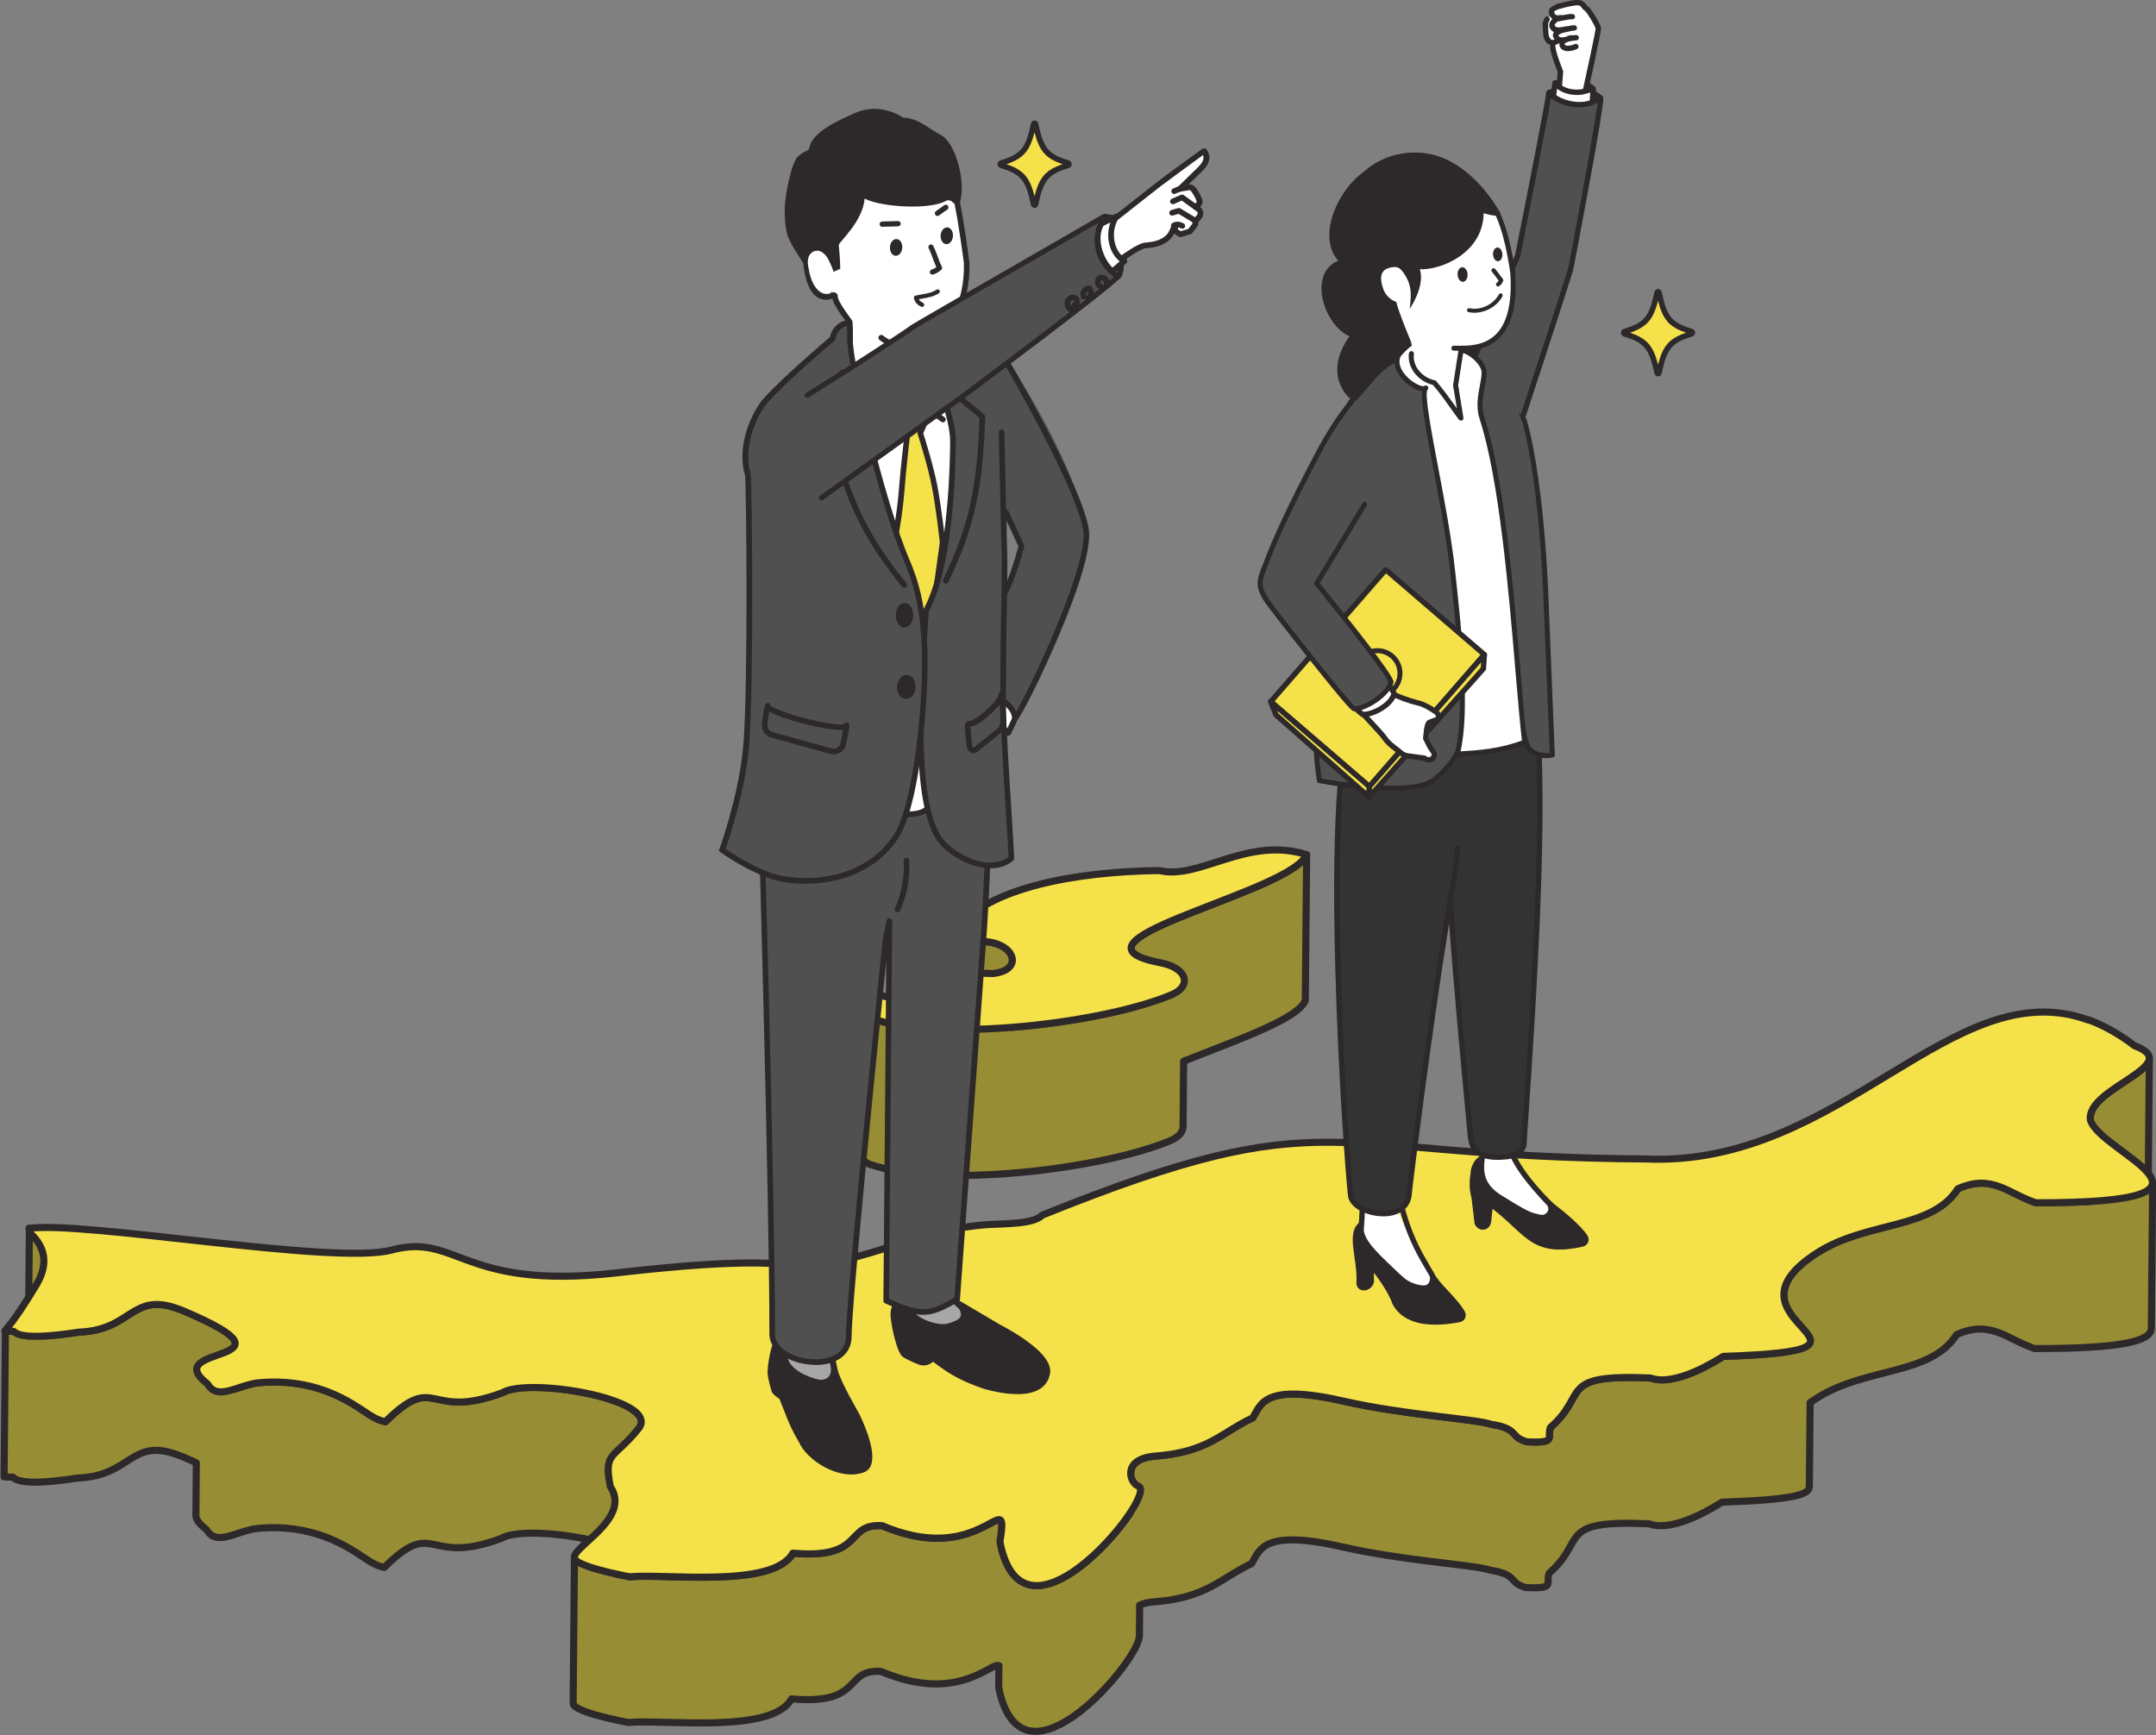 <?xml version="1.0" encoding="UTF-8"?><svg id="_レイヤー_2" xmlns="http://www.w3.org/2000/svg" viewBox="0 0 338.11 272.11"><rect x="0" y="0" width="338.11" height="272.11" fill="#808080" stroke="none"/><g id="_レイヤー_1-2"><path d="M135.16,181.38c.01.06.03.12.05.17.01.03.03.06.04.09.02.05.05.1.08.15.02.03.04.06.06.09.03.05.07.09.1.13.01.02.02.04.04.05.01.02.03.03.05.04.02.02.05.05.07.07.04.04.08.07.13.1.03.02.05.04.08.06.05.03.11.07.16.1.03.01.05.03.08.05.09.04.18.08.27.12,11.29,3.85,36.52.76,47.11-3.68,1.39-.58,2.04-1.4,2.05-2.22l.09-10.26c7.63-3.08,17.84-6.49,19.08-9.51l.21-22.9c-.82,1.98-5.51,4.14-10.79,6.25-.41.16-.82.32-1.23.49-.21.08-.41.16-.62.24-.83.32-1.66.65-2.49.97-2.06.8-4.08,1.59-5.88,2.35-.72.3-1.4.6-2.03.9-.16.07-.31.15-.46.22-.76.37-1.44.73-2.01,1.07-.11.07-.23.14-.33.21-.21.14-.41.28-.58.41-.09.07-.17.13-.25.2-.55.47-.86.91-.86,1.34l-.09,9.42c-5.36,1.4-12.03,2.5-18.63,3.02l.1-10.55c0-.12-.01-.24-.04-.36,0-.04-.03-.08-.04-.12-.02-.08-.04-.16-.08-.24-.02-.05-.05-.09-.08-.14-.04-.07-.07-.14-.12-.21-.03-.05-.08-.1-.11-.15-.05-.07-.1-.13-.15-.19,0,0,0,0-.01-.01-.05-.06-.12-.11-.18-.17-.05-.04-.09-.09-.14-.13-.07-.06-.16-.12-.24-.18-.05-.04-.1-.08-.16-.12-.1-.06-.2-.12-.31-.17-.05-.03-.1-.06-.16-.09-.17-.08-.34-.16-.53-.22-.92-.34-2.09-.5-3.46-.36-.73.07-1.42-.02-1.96-.22-.1-.03-.19-.07-.28-.11-.03-.01-.06-.03-.08-.04-.06-.03-.11-.06-.16-.09-.03-.02-.06-.04-.09-.06-.04-.03-.09-.06-.13-.09-.03-.02-.05-.05-.08-.07-.03-.03-.07-.06-.1-.09-.03-.03-.05-.06-.08-.09-.02-.02-.04-.04-.05-.07-.02-.03-.04-.07-.06-.1-.01-.02-.03-.04-.04-.07-.02-.04-.03-.08-.04-.12,0-.02-.01-.04-.02-.06-.01-.06-.02-.12-.02-.18l-.14,15.19c-5.09-.06-9.7-.59-13.06-1.74-.1-.04-.19-.08-.27-.12-.03-.01-.05-.03-.08-.05-.06-.03-.11-.06-.16-.1-.03-.02-.05-.04-.08-.06-.04-.03-.09-.07-.13-.1-.02-.02-.05-.04-.07-.07-.03-.03-.06-.06-.09-.1-.04-.04-.07-.09-.1-.13-.02-.03-.04-.06-.06-.09-.03-.05-.05-.1-.08-.15-.01-.03-.03-.06-.04-.09-.02-.06-.04-.11-.05-.17,0-.03-.02-.06-.02-.08-.01-.09-.02-.18-.02-.26l-.21,22.9c0,.09,0,.18.02.26,0,.03.01.06.02.08Z" style="fill:#978d34; stroke:#2d282a; stroke-linecap:round; stroke-linejoin:round; stroke-width:1.11px;"/><path d="M336.88,186.63l.19-20.67c0,.79-.91,1.62-2.15,2.51-.25.18-.51.36-.78.54-.27.18-.55.37-.83.55-.28.19-.57.38-.86.57-.14.1-.29.19-.43.29-.29.19-.57.39-.85.59-.28.2-.55.4-.81.61-.39.31-.76.62-1.08.94-.43.43-.8.87-1.05,1.32-.26.45-.4.92-.41,1.4l-.12,13.15c-2.31.13-5.09.2-8.43.2-1.37-.49-2.26-.93-3.12-1.36-.87-.43-1.71-.86-2.58-1.17-1.28-.47-2.62-.7-4.21-.41-.72.13-1.49.38-2.32.76h0c-4.07,6.41-14.11,5.03-21.9,9.94-4.03,2.54-5.34,4.73-5.36,6.6l-.08,9.11c-2.11.28-5.15.49-9.43.63-.86.5-7.44,4.84-11.43,3.39-14.73-.64-9.67,2.56-15.67,7.74-.14.35-.16.66-.17.93v.53c-.02.21-.08.39-.25.52-.07.06-.16.1-.28.14-.18.06-.41.11-.73.14-.52.05-1.26.05-2.3,0-.12-.04-.23-.08-.34-.12-.02,0-.04-.01-.06-.02-.1-.04-.19-.07-.27-.11-.02,0-.03-.01-.05-.02-.08-.04-.16-.07-.23-.11,0,0,0,0-.01,0-.07-.04-.13-.07-.19-.11,0,0-.02-.01-.03-.02-.06-.04-.11-.07-.16-.1,0,0-.02-.01-.03-.02-.05-.03-.09-.07-.13-.1,0,0,0,0-.01-.01-.04-.03-.08-.07-.11-.1,0,0-.01-.01-.02-.02-.04-.03-.07-.07-.1-.1,0,0-.01-.01-.02-.02-.05-.06-.1-.11-.15-.17-.03-.04-.07-.08-.1-.11,0,0,0,0-.01-.01-.02-.02-.03-.04-.05-.05-.03-.03-.06-.06-.08-.09-.02-.02-.04-.04-.06-.06-.03-.03-.06-.06-.09-.08-.02-.02-.05-.04-.07-.06-.03-.03-.07-.05-.1-.08-.03-.02-.05-.04-.08-.06-.04-.03-.08-.05-.12-.08-.03-.02-.06-.04-.09-.06-.04-.03-.09-.05-.14-.08-.03-.02-.06-.04-.1-.05-.06-.03-.12-.06-.18-.08-.03-.01-.06-.03-.09-.04-.1-.04-.2-.08-.31-.12-.24-.09-.53-.17-.85-.25-.33-.08-.7-.15-1.13-.21-2.28-.84-13.54-1.45-23.1-3.63-12.59-2.88-13,.46-14.32,2.61-4.95,2.31-6.96,5.44-15.65,6.03-2.63.32-3.47,1.52-3.48,2.63l-.06,6.22c-.97,1.48-2.32,3.18-3.86,4.81-3.82,4.05-8.83,7.66-12.44,6.35-.15-.05-.29-.12-.43-.19-.04-.02-.08-.04-.12-.06-.11-.06-.23-.13-.34-.2-.03-.02-.06-.04-.09-.06-.13-.09-.27-.19-.39-.3-.03-.03-.06-.05-.09-.08-.1-.09-.2-.19-.3-.29-.03-.04-.07-.07-.1-.11-.1-.11-.19-.22-.29-.34-.02-.02-.03-.04-.05-.06-.11-.14-.21-.29-.32-.45-.03-.05-.06-.09-.09-.14-.07-.12-.15-.25-.22-.38-.03-.06-.06-.12-.09-.18-.07-.14-.14-.28-.21-.43-.02-.05-.05-.1-.07-.15-.09-.2-.17-.41-.25-.63-.02-.05-.03-.09-.05-.14-.06-.18-.13-.37-.19-.56-.02-.08-.05-.16-.07-.24-.04-.15-.09-.31-.13-.47l.03-3.69c0-.09,0-.18,0-.26,0-.02,0-.04,0-.06,0-.07-.02-.14-.03-.2,0,0,0,0,0-.01-.01-.05-.03-.1-.05-.14,0-.01,0-.02-.01-.03-.02-.04-.04-.08-.07-.11,0,0,0,0,0,0,0,0,0,0,0,0-.04-.04-.08-.07-.12-.08-.6-.22-2.13,1.15-4.87,2.07-2.73.93-6.68,1.41-12.1-.56-.49-.18-.99-.37-1.5-.59-1.59-.1-2.51.23-3.23.74-.08.06-.17.12-.25.19-.24.2-.46.41-.68.64-.07.08-.15.15-.22.23-.33.35-.69.71-1.12,1.05-.1.08-.2.15-.3.22-.05.04-.11.07-.16.11-.22.14-.46.28-.73.4-.13.06-.28.12-.42.18-.3.12-.63.22-.99.31-.09.02-.18.04-.28.06-.19.04-.39.08-.6.11-.11.02-.21.03-.32.05-.22.03-.45.05-.69.07-.12,0-.24.02-.37.03-1.01.06-2.21.04-3.64-.09-3.08,5.57-20,3.16-25.6,3.71-.65-.13-1.49-.3-2.38-.5l.04-4.11c.11.04.23.08.33.13.05.02.1.04.16.06.12.05.24.1.36.15.05.02.11.05.16.07.13.06.26.12.38.18.03.01.06.03.09.04.15.07.29.15.43.22.04.02.07.04.11.06.1.06.2.12.29.17.04.03.08.05.12.08.09.06.18.12.26.18.03.02.06.04.09.06.11.08.21.16.31.24.02.02.04.03.05.05.07.07.15.13.21.2.02.03.05.05.07.08.06.07.12.15.18.22.01.02.03.04.05.06.06.09.12.18.16.28.01.02.02.04.03.06.03.08.06.15.08.23,0,.03.01.05.02.08.02.1.03.19.03.29l.21-22.9c0-.1-.01-.19-.03-.29,0-.03-.01-.05-.02-.08-.02-.08-.05-.15-.08-.23,0-.02-.02-.04-.03-.06-.04-.09-.1-.19-.16-.28-.01-.02-.03-.04-.05-.06-.05-.07-.11-.15-.18-.22-.01-.01-.02-.03-.03-.04-.01-.01-.03-.02-.04-.04-.07-.07-.14-.14-.21-.2-.02-.02-.03-.03-.05-.05-.1-.08-.2-.16-.31-.24-.03-.02-.06-.04-.09-.06-.08-.06-.17-.12-.26-.18-.04-.03-.08-.05-.12-.08-.09-.06-.19-.12-.29-.17-.04-.02-.07-.04-.11-.06-.14-.08-.28-.15-.43-.23-.03-.01-.06-.03-.08-.04-.13-.06-.25-.12-.39-.18-.05-.02-.1-.05-.16-.07-.12-.05-.24-.1-.36-.15-.05-.02-.1-.04-.15-.06-.17-.07-.35-.14-.53-.2-5.54-2.01-14.93-2.88-17.56-1.32-11.91,4.49-10.3-3.43-18.4,4.57-1.43-.27-2.46-1.06-3.89-2-1.43-.94-3.26-2.02-5.55-2.85-2.76-1.01-6.2-1.65-10.43-1.26-1.26.12-2.55.62-3.74.99l.06-7.15c0-.07,0-.14-.03-.21,0,0,0-.01,0-.02-.02-.07-.04-.14-.08-.21,0,0,0-.02-.01-.02-.04-.07-.08-.14-.14-.22,0,0-.01-.02-.02-.02-.06-.08-.13-.16-.2-.24,0,0,0,0,0-.01,0,0,0,0,0,0-.05-.05-.1-.11-.16-.16-.01-.01-.03-.03-.04-.04-.05-.05-.1-.09-.16-.14-.02-.01-.03-.03-.05-.04-.07-.06-.14-.12-.22-.18-.02-.01-.03-.02-.05-.04-.07-.05-.14-.1-.21-.15-.02-.02-.04-.03-.07-.05-.09-.06-.18-.13-.28-.19-.01,0-.03-.02-.04-.03-.09-.06-.19-.12-.28-.18-.03-.02-.06-.04-.09-.05-.11-.07-.22-.14-.35-.21,0,0,0,0-.01,0-.12-.07-.25-.15-.39-.22-.04-.02-.07-.04-.11-.06-.12-.06-.24-.13-.36-.2-.02-.01-.05-.03-.07-.04-.15-.08-.3-.16-.46-.24-.04-.02-.08-.04-.12-.06-.13-.07-.27-.14-.41-.21-.04-.02-.07-.04-.11-.05-.17-.09-.35-.17-.54-.26-.04-.02-.08-.04-.12-.06-.16-.07-.32-.15-.48-.23-.05-.02-.1-.05-.15-.07-.2-.09-.41-.19-.62-.28-.03-.01-.06-.03-.09-.04-.19-.09-.39-.17-.59-.26-.06-.03-.12-.05-.18-.08-.23-.1-.47-.2-.72-.31-.3-.13-.59-.24-.87-.34-7.43-2.71-7.19,3.32-15.62,3.64-2.28.35-4.12.55-5.58.62l.11-11.74c0-.2,0-.39-.03-.58,0-.06-.02-.12-.03-.19-.02-.13-.04-.25-.06-.38-.02-.07-.04-.14-.06-.21-.03-.11-.06-.22-.1-.33-.02-.07-.05-.15-.08-.22-.04-.11-.08-.21-.13-.31-.03-.07-.07-.14-.1-.21-.05-.1-.11-.2-.17-.3-.04-.07-.08-.14-.12-.2-.07-.1-.14-.2-.21-.3-.05-.06-.09-.12-.14-.19-.09-.11-.18-.22-.27-.32-.04-.05-.08-.1-.13-.15,0,0-.01-.02-.02-.03-.14-.15-.28-.29-.43-.43l-.27-.81-.15,16.88c-.61-.05-1.11-.15-1.48-.29-.16-.06-.31-.13-.43-.2-.12-.07-.23-.15-.31-.24l-1.39-.06-.21,22.9,1.39.06c.17.17.41.32.74.44,1.38.5,4.27.48,9.46-.32,8.43-.32,8.19-6.34,15.62-3.64.28.1.57.22.87.34.25.1.48.21.72.31.06.03.12.05.18.08.2.09.39.17.58.26.03.01.06.03.09.04.17.08.34.15.5.23l-.07,8.22c0,.07,0,.13.02.2,0,.02,0,.03,0,.05.01.07.03.14.06.21,0,0,0,0,0,0,.03.07.07.15.11.23.01.02.02.04.03.06.04.08.09.16.15.24,0,0,0,0,0,0,.06.08.13.17.21.26.02.02.04.04.06.07.02.02.04.05.06.07.06.06.13.13.19.2,0,0,0,0,0,0,.1.09.21.19.32.29.03.02.06.05.09.08.12.1.24.2.38.31.05.1.11.19.17.27.01.02.03.04.05.06.06.08.12.15.18.22,0,0,0,0,0,0,0,0,0,0,0,0,.06.06.11.11.17.16.02.02.04.03.05.04.04.03.08.07.13.1.02.01.04.03.06.04.04.03.09.05.13.08.02.01.04.02.06.03.06.03.13.06.2.09,1.74.63,4.33-1.06,6.79-1.29,4.23-.4,7.67.25,10.43,1.26,2.29.83,4.12,1.91,5.55,2.85,1.43.94,2.47,1.73,3.89,2,8.1-8,6.49-.08,18.4-4.57,2.49-1.47,11.04-.78,16.64,1.01l-.04,4.23c-1.12-.27-2.25-.59-3.16-.92-.12-.04-.23-.08-.33-.13-.03-.01-.07-.03-.1-.04-.07-.03-.14-.06-.21-.09-.04-.02-.07-.03-.11-.05-.06-.03-.12-.05-.18-.08-.04-.02-.07-.03-.11-.05-.05-.03-.1-.05-.15-.08-.03-.02-.06-.03-.1-.05-.05-.03-.09-.06-.14-.08-.03-.02-.05-.03-.08-.05-.05-.03-.09-.07-.14-.1-.01-.01-.03-.02-.04-.03-.05-.04-.1-.09-.14-.13-.04-.05-.08-.1-.11-.15-.05-.08-.07-.17-.07-.26l-.21,22.9c0,.09.02.18.07.26.03.05.07.1.11.15,0,0,0,0,0,0,.04.04.09.09.14.13.01.01.03.02.04.03.04.03.09.07.14.1.02.02.05.03.08.05.04.03.09.06.14.08.03.02.06.03.09.05.05.03.1.05.15.08.03.02.07.03.11.05.06.03.12.05.18.08.04.02.07.03.11.05.07.03.14.06.21.09.03.01.07.03.1.04.11.04.22.08.33.13,1.98.72,4.96,1.35,6.66,1.68,5.6-.55,22.52,1.86,25.6-3.71,11.43,1.01,8.04-4.69,14.01-4.31.51.22,1.01.42,1.5.59,5.43,1.98,9.37,1.49,12.1.56,2.74-.93,4.26-2.29,4.87-2.07.01,0,.02.02.03.02l-.03,3.42c.06.29.12.56.18.83.02.08.04.16.06.24.05.19.1.37.15.55.02.08.05.16.07.24.06.19.12.38.19.56.02.05.03.1.05.14.08.22.17.43.25.63.02.05.05.1.07.15.07.15.14.29.21.43.03.06.06.12.09.18.07.13.14.25.22.37.03.05.06.09.09.14.1.16.21.31.32.45.02.02.03.04.05.06.09.12.19.23.29.34.01.02.03.03.04.05.02.02.04.04.06.06.1.1.2.2.3.29.03.03.06.05.09.08.13.11.26.21.39.3.03.02.06.04.09.06.11.07.22.14.34.2.04.02.08.04.12.06.14.07.29.13.43.19,3.62,1.32,8.62-2.3,12.44-6.35,3.12-3.3,5.45-6.89,5.47-8.35l.04-4.81c.49-.22,1.11-.4,1.89-.49,3.26-.22,5.58-.8,7.47-1.56.31-.13.62-.26.91-.39.88-.41,1.67-.85,2.44-1.31.64-.38,1.26-.78,1.91-1.17.13-.08.26-.16.39-.23.78-.47,1.61-.93,2.54-1.36,1.31-2.15,1.72-5.48,14.32-2.61,4.48,1.02,9.33,1.7,13.46,2.22.55.07,1.09.14,1.61.2.26.03.52.06.77.09.51.06.99.12,1.46.18.7.09,1.37.17,1.97.25.61.08,1.16.16,1.66.23.16.03.32.05.47.08.75.13,1.33.25,1.69.38h0c.85.13,1.49.29,1.98.46.11.04.21.08.31.12.03.01.06.03.09.04.06.03.12.06.18.09.03.02.06.03.1.05.05.03.1.05.14.08.03.02.06.04.09.06.04.03.08.05.12.08.03.02.05.04.08.06.03.03.07.05.1.08.02.02.05.04.07.06.03.03.06.05.09.08.02.02.04.04.06.06.03.03.06.06.08.09.02.02.04.04.05.05.04.04.08.09.12.13.05.06.1.11.15.17,0,0,0,0,.01.01,0,0,0,0,0,0,.03.03.07.07.1.1,0,0,.01.01.02.02.03.03.07.07.11.1,0,0,0,0,.01.01.04.03.09.07.13.1,0,0,.02.01.03.02.05.03.1.07.16.1,0,0,.02.01.03.02.06.04.12.07.19.11,0,0,0,0,.01,0,.07.04.15.07.23.11.02,0,.03.01.05.02.08.04.17.07.27.11.02,0,.04.01.05.02.11.04.22.08.34.12,3.32.16,3.55-.2,3.55-.95v-.58c.02-.22.06-.47.16-.73,6-5.18.93-8.37,15.67-7.74,4,1.46,10.58-2.89,11.43-3.39,5.37-.18,8.79-.46,10.87-.86.26-.05.5-.1.72-.15.33-.08.61-.16.86-.25.89-.33,1.24-.71,1.25-1.16l.12-13.2c.33-.23.68-.47,1.07-.71,7.78-4.91,17.83-3.52,21.9-9.94,2.67-1.22,4.67-1.02,6.53-.35.87.32,1.72.74,2.58,1.17.86.43,1.76.87,3.12,1.36,14.04.02,18.29-1.26,18.31-3.15l.21-22.9c0,.41-.21.79-.67,1.14Z" style="fill:#978d34; stroke:#2d282a; stroke-linecap:round; stroke-linejoin:round; stroke-width:1.11px;"/><path d="M204.91,134.04c-2.31,5.62-35.69,12.59-25.64,16.25.7.26,1.62.49,2.77.72.47.09.9.21,1.29.35,2.94,1.07,3.34,3.43.36,4.67-10.59,4.44-35.82,7.53-47.11,3.68-1.89-.69-1.66-2.94.81-3.79,12.69,3.46,6.57-3.88,18.32-3.23,4.11-.43,3.79-3.5.71-4.62-.92-.34-2.09-.5-3.46-.36-.73.07-1.42-.02-1.96-.22-1.01-.37-1.54-1.09-1.02-1.77,5.02-6.51,18.72-9.03,31.83-9.19,6.32,1.53,13.71-5.45,23.11-2.49Z" style="fill:#f5e149; stroke:#2d282a; stroke-linecap:round; stroke-linejoin:round; stroke-width:1.11px;"/><path d="M327.52,159.94c2.35.86,4.75,2.18,7.23,4.07,8.07,3.03-7.59,6.57-6.93,11.62,1.42,5.24,25.87,13.07-8.57,13.01-1.37-.49-2.26-.93-3.12-1.36-.87-.43-1.71-.86-2.58-1.17-1.86-.68-3.86-.87-6.53.35-4.07,6.41-14.11,5.03-21.9,9.94-17.41,10.98,15.91,15.3-14.87,16.33-.86.5-7.44,4.84-11.43,3.39-14.73-.64-9.67,2.56-15.67,7.74-.64,1.61,1.17,2.5-3.72,2.27-1.28-.42-1.57-.78-1.91-1.16-.34-.38-.74-.79-1.67-1.12-.49-.18-1.13-.34-1.98-.46-2.28-.84-13.54-1.45-23.1-3.63-12.59-2.88-13,.46-14.32,2.61-4.95,2.3-6.96,5.44-15.65,6.03-4.87.6-3.61,4.19-2.3,4.67,1.36.46-1.28,4.94-5.11,8.99-3.82,4.05-8.83,7.66-12.44,6.35-1.87-.68-3.37-2.67-4.14-6.6.38-2.37.42-3.29,0-3.45-.6-.22-2.13,1.15-4.87,2.07-2.73.93-6.68,1.41-12.1-.56-.49-.18-.99-.37-1.5-.59-5.97-.38-2.59,5.32-14.01,4.31-3.08,5.57-20,3.16-25.6,3.71-1.7-.33-4.68-.96-6.66-1.68-.98-.36-1.72-.74-1.94-1.11-.97-1.69,9.07-6.18,5.58-11.37-1.1-5.57.54-4.21,4.52-9.2,1.13-1.62-.76-3.09-3.84-4.21-5.54-2.01-14.93-2.88-17.56-1.32-11.91,4.49-10.3-3.43-18.4,4.57-1.43-.27-2.46-1.06-3.89-2-1.43-.94-3.26-2.02-5.55-2.85-2.76-1.01-6.2-1.65-10.43-1.26-2.46.23-5.05,1.92-6.79,1.29-.47-.17-.88-.51-1.21-1.1-8.07-6.28,16.14-2.99-3.72-11.43-.3-.13-.59-.24-.87-.34-7.43-2.71-7.19,3.32-15.62,3.64-5.19.8-8.07.82-9.46.32-.33-.12-.57-.27-.74-.44l-1.39-.06c1.67-2,3.19-4.32,4.96-7.28,1.94-3.25,1.32-5.9-.92-8l-.27-.81c8.51-1.25,47.71,5.77,56.81,3.41,3.97-1.07,6.51-.42,9.44.65.4.15.82.3,1.24.46.43.16.87.33,1.32.49,4.53,1.65,10.79,3.41,23.55,1.94,5.67-.64,21.45-2.42,28.11-.99,10.92-.4,18.67-5.89,30.25-6.58,2.6-.13,6.92-.08,8.2-1.46,45.78-18.43,43.26-9.13,94.65-8.81,30.68,1.33,48.08-29.56,69.41-21.79Z" style="fill:#f5e149; stroke:#2d282a; stroke-linecap:round; stroke-linejoin:round; stroke-width:1.11px;"/><path d="M151.14,112.1s1.02-2.87,1.14-2.91c1.9-.54,6.03.57,7.1,2.73.13.26-1.27,3.03-1.27,3.03-.81-.73-1.47-1.58-3.18-2.35-1.46-.65-2.84-.73-3.8-.5Z" style="fill:#fff; stroke-width:0px;"/><path d="M158.11,115.39c-.11,0-.21-.04-.3-.11-.16-.15-.32-.3-.47-.45-.63-.61-1.28-1.24-2.59-1.83-1.21-.54-2.52-.72-3.51-.48-.16.04-.32-.01-.43-.13-.11-.12-.14-.29-.09-.44,1.1-3.09,1.18-3.11,1.44-3.18,2.03-.58,6.43.56,7.62,2.96.1.19.23.46-1.27,3.42-.06.12-.18.21-.31.23-.03,0-.05,0-.08,0ZM152.2,111.54c.93,0,1.94.23,2.91.66,1.45.65,2.19,1.37,2.84,2,0,0,.02.02.02.02.45-.92.88-1.87.96-2.19-1.01-1.82-4.61-2.83-6.37-2.45-.14.31-.45,1.12-.76,1.97.13,0,.26-.01.4-.01Z" style="fill:#2d282a; stroke-width:0px;"/><path d="M170.31,83.18c-1.57-11.16-13.14-28.05-13.14-28.05l-10.57-.72,13.7,31.47s-7.49,21.7-8.36,22.5c3.58.15,7.06,1.49,7.21,4.24.62.05,12.04-23.16,11.15-29.45Z" style="fill:#505050; stroke-width:0px;"/><path d="M159.16,113.07s-.03,0-.04,0c-.22-.02-.39-.2-.4-.42-.11-1.95-3.12-3.53-5.88-4.16-.24-.05-.39-.29-.33-.53.05-.24.29-.39.53-.33,1.66.38,3.2,1.02,4.36,1.8.97.66,1.64,1.4,1.97,2.18,1.02-1.74,3.44-6.57,5.75-12.01,3.42-8.06,5.11-13.87,4.76-16.35-.93-6.6-12.52-26.44-12.63-26.64-.97-1.73-2.12-2.74-3.62-3.19-1.35-.4-5.74-.89-5.79-.89-.24-.03-.42-.25-.39-.49.03-.24.25-.42.49-.39.18.02,4.51.5,5.94.92,1.74.51,3.06,1.65,4.14,3.59.48.81,11.79,20.19,12.74,26.96.89,6.35-9.96,28.45-11.18,29.75-.05.05-.19.2-.4.2Z" style="fill:#2d282a; stroke-width:0px;"/><path d="M254.75,52.35c3.4,1.03,4.26,2.05,5.12,6.11.04.18.26.18.29,0,.86-4.06,1.72-5.09,5.12-6.11.15-.05.15-.31,0-.35-3.4-1.03-4.26-2.05-5.12-6.11-.04-.18-.26-.18-.29,0-.86,4.06-1.72,5.09-5.12,6.11-.15.05-.15.31,0,.35Z" style="fill:#f5e149; stroke-width:0px;"/><path d="M260.02,59.04h0c-.28,0-.51-.2-.57-.48-.83-3.89-1.59-4.81-4.82-5.79h0c-.25-.08-.42-.32-.42-.59,0-.28.17-.52.42-.59,3.23-.98,4-1.9,4.82-5.79.06-.28.3-.48.57-.48h0c.28,0,.51.2.57.48.83,3.89,1.59,4.81,4.82,5.79.25.08.42.32.42.59,0,.28-.17.52-.42.59-3.23.98-4,1.9-4.82,5.79-.06.28-.3.48-.57.48ZM255.63,52.18c2.63.91,3.62,2.01,4.39,5,.77-2.98,1.76-4.09,4.39-5-2.63-.91-3.62-2.01-4.39-5-.77,2.98-1.76,4.09-4.39,5Z" style="fill:#2d282a; stroke-width:0px;"/><path d="M156.98,25.92c3.4,1.03,4.26,2.05,5.12,6.11.04.18.26.18.29,0,.86-4.06,1.72-5.09,5.12-6.11.15-.05.15-.31,0-.35-3.4-1.03-4.26-2.05-5.12-6.11-.04-.18-.26-.18-.29,0-.86,4.06-1.72,5.09-5.12,6.11-.15.05-.15.31,0,.35Z" style="fill:#f5e149; stroke-width:0px;"/><path d="M162.25,32.61c-.28,0-.51-.2-.57-.48-.83-3.89-1.59-4.81-4.82-5.79h0c-.25-.08-.42-.32-.42-.59,0-.28.17-.52.42-.59,3.23-.98,4-1.9,4.82-5.79.06-.28.3-.48.57-.48s.51.2.57.48c.83,3.89,1.59,4.81,4.82,5.79.25.08.42.32.42.59,0,.28-.17.52-.42.59-3.23.98-4,1.9-4.82,5.79-.06.28-.3.48-.57.48ZM157.85,25.75c2.63.91,3.62,2.01,4.39,5,.77-2.98,1.76-4.09,4.39-5-2.63-.91-3.62-2.01-4.39-5-.77,2.98-1.76,4.09-4.39,5Z" style="fill:#2d282a; stroke-width:0px;"/><path d="M140.09,205.98c.04-1.63,2.28-4.35,4.39-5l12.18,7.19s8.11,4.07,7.58,7.17c-.66,3.81-6.2,3.06-9.68,2.11-4.01-1.38-5.78-2.52-8.3-4.49h0c-.43.65-1.25.92-1.98.66,0,0-1.8-.7-2.47-1.19-.67-.49-1.75-4.81-1.71-6.44Z" style="fill:#2d282a; stroke-width:0px;"/><path d="M159.55,218.65c-1.85,0-3.8-.43-5.11-.79,0,0-.02,0-.03,0-3.78-1.3-5.63-2.41-8.09-4.3-.57.55-1.42.74-2.19.47-.09-.03-1.87-.73-2.58-1.25-.92-.67-1.93-5.3-1.89-6.81.04-1.9,2.5-4.74,4.7-5.41.12-.04.25-.02.35.04l12.17,7.18c.2.1,2.13,1.09,4.03,2.45,2.75,1.97,4.02,3.71,3.76,5.18-.18,1.06-.72,1.87-1.58,2.42-.96.61-2.23.82-3.54.82ZM154.69,217.02c1.7.46,5.84,1.39,7.93.06.66-.42,1.04-1.01,1.19-1.83.19-1.07-1.02-2.6-3.4-4.3-1.91-1.37-3.92-2.38-3.94-2.39,0,0-.02,0-.03-.01l-12.01-7.09c-1.93.7-3.86,3.17-3.9,4.53-.02.71.21,2.11.57,3.49.43,1.65.82,2.46.97,2.58.51.37,1.88.95,2.37,1.14.53.19,1.13-.01,1.45-.49.07-.1.18-.17.3-.19.12-.02.25.01.34.09,2.61,2.03,4.32,3.09,8.16,4.42Z" style="fill:#2d282a; stroke-width:0px;"/><path d="M148.2,183.88c.21,7.36-.12,14.11,1.39,19.58.41,1.47,1.24,1.02,1.51,2.4.27,1.38-1.28,1.83-2.42,2.16-1.14.33-4.65-.31-6.18-2.5-.89-1.27-.69-.8-1.08-4.11-.51-4.37,2.17-10.91.56-16.54,2.36-.2,5.45-.63,6.22-.99Z" style="fill:#faf0a4; stroke-width:0px;"/><path d="M148.2,183.88c.21,7.36-.12,14.11,1.39,19.58.41,1.47,1.24,1.02,1.51,2.4.27,1.38-1.28,1.83-2.42,2.16-1.14.33-4.65-.31-6.18-2.5-.89-1.27-.69-.8-1.08-4.11-.51-4.37,2.17-10.91.56-16.54,2.36-.2,5.45-.63,6.22-.99Z" style="fill:#a7a7a7; stroke-width:0px;"/><path d="M147.94,208.55c-1.68,0-4.44-.84-5.8-2.78l-.16-.23c-.65-.91-.66-1.02-.84-2.73-.04-.37-.09-.81-.15-1.36-.22-1.84.11-4.03.46-6.35.49-3.22,1.04-6.88.11-10.12l-.15-.52.53-.05c2.73-.23,5.46-.66,6.07-.95l.61-.29.02.68c.05,1.66.07,3.3.09,4.88.07,5.36.13,10.41,1.29,14.6.17.6.39.79.66,1.01.32.27.69.58.86,1.42.35,1.78-1.58,2.34-2.73,2.67-.23.07-.53.1-.87.1ZM142.54,185.27c.79,3.28.25,6.83-.22,9.98-.34,2.26-.66,4.39-.46,6.12.06.55.11,1,.15,1.36q.17,1.58.69,2.31c.05.07.1.15.16.23,1.41,2.02,4.69,2.62,5.7,2.33,1.52-.44,2.27-.81,2.11-1.65-.1-.54-.28-.69-.55-.92-.31-.26-.7-.59-.94-1.45-1.19-4.29-1.25-9.41-1.32-14.82-.02-1.39-.03-2.82-.07-4.27-1.23.32-3.53.62-5.23.78Z" style="fill:#2d282a; stroke-width:0px;"/><path d="M122.24,209.48c.97-1.44,5.33-.83,7.59-.21,0,0,.61,3.69,1.08,5.66.47,1.96,3.43,7.02,3.43,7.02,0,0,3.78,7.48.97,8.55-3.47,1.32-8.44-1.74-9.66-4.56-1.49-2.54-1.66-3.32-3.08-6.88,0,0-.62-.27-1.13-.92,0,0-.56-1.79-.63-2.78-.06-.88.46-4.43,1.42-5.88Z" style="fill:#2d282a; stroke-width:0px;"/><path d="M133.51,231.25c-1.28,0-2.68-.37-4.07-1.09-1.93-1-3.52-2.54-4.17-4.02-1.18-2.02-1.55-2.95-2.34-4.99-.2-.51-.42-1.09-.7-1.77-.25-.14-.72-.45-1.13-.97-.03-.04-.06-.09-.07-.14-.02-.07-.58-1.85-.65-2.88-.07-.91.43-4.56,1.5-6.15,1.46-2.18,8.01-.41,8.08-.39.17.05.29.18.32.35,0,.04.62,3.7,1.08,5.63.45,1.88,3.36,6.85,3.38,6.9,0,0,0,.02.01.02.11.23,2.8,5.58,1.85,8.02-.21.55-.59.94-1.12,1.14-.6.23-1.27.34-1.97.34ZM121.85,217.93c.42.5.91.73.91.73.1.05.19.13.23.24.3.75.55,1.38.76,1.93.78,2,1.14,2.91,2.29,4.88,0,.02.02.03.02.05,1.09,2.51,5.79,5.57,9.09,4.32.29-.11.48-.31.61-.63.67-1.72-1.07-5.84-1.81-7.29-.2-.34-3-5.15-3.47-7.13-.39-1.64-.89-4.5-1.04-5.41-2.51-.64-6.13-.95-6.84.1-.91,1.36-1.4,4.84-1.35,5.6.06.82.48,2.25.59,2.6Z" style="fill:#2d282a; stroke-width:0px;"/><path d="M131.19,192.98c-.85,6.29-1.52,12.4-1.07,17.28.12,1.31.28,2.63.57,3.95.28,1.28-.3,2.59-1.93,2.63-.95.02-4.58-1.15-5.49-3.24-.53-1.22,0-1.47.14-4.34.2-3.79.24-12.3-.25-17.33,1.89.18,7.37,1.25,8.02,1.05Z" style="fill:#a7a7a7; stroke-width:0px;"/><path d="M128.74,217.29c-1.12,0-4.87-1.21-5.87-3.51-.37-.85-.29-1.35-.15-2.17.09-.52.2-1.24.26-2.37.21-3.93.24-12.34-.25-17.26l-.05-.53.53.05c.75.07,2.03.28,3.38.49,1.63.26,4.1.65,4.48.57l.66-.2-.1.68c-.94,7-1.49,12.6-1.07,17.18.14,1.56.31,2.76.56,3.9.19.87.03,1.7-.44,2.3-.3.38-.88.85-1.91.87,0,0-.02,0-.03,0ZM123.66,192.43c.43,5.02.4,13.03.2,16.85-.06,1.17-.18,1.92-.27,2.46-.13.8-.17,1.07.09,1.68.82,1.89,4.25,2.98,5.05,2.98,0,0,.01,0,.02,0,.55-.01.97-.19,1.24-.53.3-.38.4-.95.27-1.56-.25-1.18-.43-2.41-.58-4.01-.41-4.55.1-10.04,1.01-16.86-.76-.04-2.1-.24-4.23-.58-1.05-.17-2.06-.33-2.79-.42Z" style="fill:#2d282a; stroke-width:0px;"/><path d="M139.47,144.46l-.5,59.52c5.24,2.39,6.67,2.45,11.11-.26l4.22-57.74s.86-12.66.77-23.5c-.04,1.46-35.85-.03-35.85-.03,0,0,1.87,64.27,1.87,86.77,0,4.93,12.01,6.58,12.01.38s5.77-62.34,5.77-62.34l.6-2.8Z" style="fill:#505050; stroke-width:0px;"/><path d="M127.91,214.06c-3.49,0-7.25-1.85-7.25-4.84,0-22.23-1.85-86.11-1.87-86.75,0-.12.04-.24.13-.33.09-.09.21-.13.33-.13.08,0,8.53.35,17.12.55,14.95.34,17.83-.08,18.34-.3.08-.13.22-.21.38-.21h0c.24,0,.44.2.44.44.09,10.74-.76,23.41-.77,23.54l-4.22,57.74c-.01.14-.09.27-.21.35-4.48,2.72-6.09,2.76-11.53.28-.16-.07-.26-.23-.26-.41l.45-53.41c-1.23,12.09-5.44,53.86-5.44,59.04,0,2.71-2.21,4.46-5.64,4.46ZM119.68,122.92c.17,5.92,1.86,65.08,1.86,86.31,0,2.37,3.29,3.96,6.37,3.96,2.3,0,4.75-.94,4.75-3.57,0-6.08,5.54-60.09,5.78-62.39,0-.02,0-.03,0-.05l.6-2.8c.05-.22.26-.37.48-.35.23.02.4.22.39.44l-.49,59.23c4.88,2.21,6.24,2.18,10.25-.23l4.2-57.51c0-.12.82-12.22.77-22.77-1.29.28-5.18.54-18.05.25-7.52-.17-14.99-.46-16.91-.53Z" style="fill:#2d282a; stroke-width:0px;"/><path d="M131.36,54.37c1.72-2.45,4.05-3.95,6.83-3.05s4.91-.08,8.09,4.91c3.19,4.99,6.62,15.86,4.42,25.02-2.21,9.16-4.5,45.54-4.5,45.54,0,0-5.09,3.21-11.99-2.55-6.31-18.59,1.4-41.91.55-45.61-1.55-6.79-5.56-16.84-5.8-19.7s2.41-4.55,2.41-4.55Z" style="fill:#fff; stroke-width:0px;"/><path d="M142.07,62.28l-2.52,3.24,2.73,2.75s-.63,5.36-.85,8.39c-.3,4.11-1.28,9.1-1.28,9.1l-.47,10.7,4.69,8.46,1.85-8.19,1.61-11.67s-.54-5.13-1.23-8.71c-.68-3.55-2.26-8.41-2.26-8.41l1.41-3.32-3.69-2.34Z" style="fill:#f5e149; stroke-width:0px;"/><path d="M144.54,106.14l-5.31-9.58.48-10.89s.98-5.01,1.27-9.04c.19-2.66.71-7.17.83-8.19l-2.86-2.88,3-3.86,4.34,2.75-1.5,3.52c.28.87,1.61,5.12,2.22,8.3.68,3.56,1.23,8.69,1.24,8.74v.05s0,.05,0,.05l-1.62,11.7-2.11,9.32ZM140.13,96.35l4.06,7.34,1.59-7.04,1.6-11.59c-.06-.55-.58-5.29-1.22-8.62-.67-3.48-2.23-8.31-2.25-8.35l-.05-.16,1.33-3.13-3.03-1.92-2.03,2.61,2.61,2.63-.03.21c0,.05-.64,5.39-.85,8.37-.28,3.92-1.19,8.68-1.28,9.12l-.46,10.54Z" style="fill:#2d282a; stroke-width:0px;"/><path d="M158.62,65.99c-.05-1.2.4-1.33-.67-5.05-1.1-2.96-.61-5.62-2.86-6.97-1.92-1.15-3.18-1.09-5.14-1.43-1.61-.28-6.54-.12-6.54-.12,1.95,3.07,6.03,12.03,6.03,16.77s-.78,19.94-4.55,26.64c-.91,13.91-1.54,29.44,2.3,35.55,1.73,2.74,7.91,6.15,11.41,3.24.09-.23-1.1-19.46-1.29-24.2-.68-17.4,1.56-38.68,1.31-44.43Z" style="fill:#505050; stroke-width:0px;"/><path d="M155.3,136.17c-.4,0-.81-.03-1.23-.1-3.09-.49-6.12-2.65-7.25-4.46-3.99-6.34-2.91-22.73-2.05-35.89,0-.07.02-.13.06-.19,4.06-7.22,4.17-24.41,4.17-26.34,0-4.44-3.86-13.23-5.96-16.53-.09-.14-.09-.32,0-.47.09-.14.25-.22.42-.21.06,0,1.41.12,2.88.41.24.05.4.28.35.52s-.28.4-.52.35c-.7-.14-1.39-.24-1.91-.3.92,1.6,2.19,4.18,3.32,7.06,1.06,2.69,2.31,6.46,2.31,9.17,0,1.48-.05,6.78-.71,12.59-.72,6.42-1.91,11.16-3.53,14.09-.86,13.02-1.91,29.18,1.92,35.27,1.01,1.6,3.84,3.61,6.64,4.06,1.1.18,2.66.17,3.95-.79-.02-.7-.18-3.23-.36-6.12-.39-6.27-.93-14.86-.93-17.86,0-7.94.09-12.84.16-16.41.07-3.9.11-6.26-.02-9.26l-.38-16.96c0-.24.19-.45.43-.45.24-.01.45.19.45.43l.38,16.95c.13,3.02.09,5.39.02,9.31-.06,3.57-.15,8.46-.16,16.4,0,2.97.53,11.55.93,17.81.4,6.38.39,6.39.33,6.55-.03.07-.07.13-.13.18-.96.8-2.18,1.21-3.58,1.21ZM158.16,134.57h0s0,0,0,0Z" style="fill:#2d282a; stroke-width:0px;"/><path d="M148.32,91.53c-.06,0-.13-.01-.19-.04-.22-.1-.31-.37-.21-.59,4.02-8.48,5.31-14.19,5.69-25.34-.62-.56-1.14-.97-1.64-1.37-.82-.65-1.59-1.26-2.61-2.4-.13-.15-.15-.36-.05-.53.3-.48.62-.92.92-1.34.23-.33.48-.66.71-1.01l-1.84-1.91c-.17-.18-.16-.46.01-.62s.46-.16.62.01l2.08,2.16c.14.15.16.37.06.54-.3.48-.62.92-.92,1.34-.24.33-.48.67-.71,1.02.86.92,1.52,1.45,2.28,2.05.55.44,1.12.89,1.84,1.55.09.09.15.21.14.34-.38,11.42-1.67,17.23-5.78,25.89-.08.16-.23.25-.4.25Z" style="fill:#2d282a; stroke-width:0px;"/><path d="M142.44,95.54c-.13,0-.26-.06-.34-.16-.49-.61-.97-1.21-1.45-1.79-6.76-8.36-11.65-14.4-14.62-25.18-.03-.13-.01-.26.06-.37.27-.39.6-.79.95-1.22.81-.99,1.8-2.21,2.56-3.91-.46-.25-1.11-.54-1.76-.83-.88-.39-1.72-.76-2.2-1.09-.1-.07-.17-.17-.19-.29-.02-.12,0-.24.07-.34l2.04-2.92c.14-.2.41-.25.61-.11.2.14.25.41.11.61l-1.76,2.53c.45.24,1.07.52,1.68.79.88.39,1.72.76,2.2,1.09.18.12.25.34.16.54-.83,2-1.95,3.37-2.85,4.48-.28.35-.56.68-.79,1,2.92,10.48,7.74,16.44,14.4,24.66.47.59.96,1.18,1.45,1.79.15.19.12.47-.07.62-.08.07-.18.1-.28.1Z" style="fill:#2d282a; stroke-width:0px;"/><path d="M136.99,68.57c-.11,0-.21-.04-.3-.12-.18-.17-.19-.44-.03-.62,1.88-2.04,2.88-3.36,3.85-4.63.36-.48.71-.93,1.1-1.42.15-.19.43-.22.62-.07.19.15.22.43.07.62-.38.48-.72.93-1.08,1.41-.98,1.29-1.99,2.62-3.9,4.7-.09.09-.21.14-.32.14Z" style="fill:#2d282a; stroke-width:0px;"/><path d="M147.86,66.24c-.09,0-.18-.03-.26-.09-.92-.68-1.76-1.19-2.64-1.73-.95-.58-1.93-1.19-3.1-2.05-.2-.14-.24-.42-.09-.62.14-.2.42-.24.62-.09,1.14.84,2.11,1.43,3.04,2.01.9.55,1.75,1.07,2.7,1.77.2.14.24.42.09.62-.09.12-.22.18-.36.18Z" style="fill:#2d282a; stroke-width:0px;"/><path d="M152.67,118.13c-.12,0-.24-.02-.35-.07-.26-.1-.7-.42-.78-1.38,0-.01-.17-1.75-.24-2.8-.01-.21.06-.42.2-.57.15-.16.36-.25.58-.25,0,0,0,0,0,0,.49,0,2-1.01,3.3-2.36.99-1.03,1.23-1.63,1.23-1.8-.01-.24.17-.44.4-.46.24-.02.45.15.48.39.18,1.42.25,3.26.26,3.41.07.91-.09,2.09-.6,2.54,0,0-.01,0-.02.01l-3.78,3.07c-.2.18-.44.27-.68.27ZM152.19,113.95c.07,1.04.23,2.64.23,2.66.03.41.16.61.23.64.03.01.09-.02.12-.05,0,0,.01,0,.02-.01l3.78-3.06c.15-.15.38-.86.31-1.82,0,0,0,0,0-.02,0-.01-.03-.84-.11-1.81-.2.26-.45.55-.74.85-.98,1.03-2.78,2.53-3.84,2.62ZM156.85,114.45h0,0Z" style="fill:#2d282a; stroke-width:0px;"/><path d="M151.44,41.07s-.7-10.6-3.55-13.7c-2.88-4.31-5.5-3.36-9.8-5.92-7.68-3.88-9.03,7.52-9,16.43.09,5.74,1.16,7.45,2.54,10.02.5,1.17.93,1.68,1.65,2.66.19,1.49-.04,2.9.07,4.79.55,1.24,3.92,4.23,8.15,5.39.51.14.72.37,1.07-1.39.24-1.22.56-3.11.47-4.97,5.86-.72,8.84-6.73,8.4-13.31Z" style="fill:#fff; stroke-width:0px;"/><path d="M129.54,47.01c-2.21,0-2.92-2.52-3.15-3.35-.18-.63-.56-2.2-.31-3.15.17-.64.52-1.12,1.01-1.39.57-.31,1.31-.33,2.13-.05.23.08.36.33.28.56-.08.23-.33.36-.56.28-.58-.19-1.08-.19-1.43,0-.28.15-.47.43-.58.83-.13.5-.01,1.55.31,2.68.53,1.87,1.26,2.73,2.34,2.71.15,0,.6-.08,1.01-.26.22-.1.48,0,.58.23.1.22,0,.48-.23.58-.49.21-1.05.33-1.35.33-.02,0-.04,0-.05,0Z" style="fill:#2d282a; stroke-width:0px;"/><path d="M143.91,54.67c-.2,0-.38-.14-.43-.35-.05-.24.1-.47.33-.53,2.36-.53,4.3-2.06,5.6-4.42,1.21-2.2,1.83-5.06,1.75-8.07-.03-.3-.81-6.28-1.56-9.78-.05-.24.1-.47.34-.52.24-.05.47.1.52.34.78,3.63,1.57,9.84,1.57,9.9,0,0,0,.02,0,.03.09,3.16-.57,6.19-1.86,8.53-1.43,2.59-3.57,4.27-6.18,4.86-.03,0-.07.01-.1.01Z" style="fill:#2d282a; stroke-width:0px;"/><path d="M141.57,61.07c-.07,0-.14-.02-.2-.05-.16-.08-4.03-2.05-6.44-3.71-.2-.14-.25-.41-.11-.61.14-.2.41-.25.61-.11,1.96,1.35,5.01,2.96,6.01,3.48,1.42-1.91,2.87-3.99,2.99-4.38.04-.23.26-.4.5-.36.24.03.41.26.37.5-.09.61-2.15,3.44-3.38,5.07-.09.11-.22.18-.35.18ZM144.43,55.69s0,0,0,0c0,0,0,0,0,0Z" style="fill:#2d282a; stroke-width:0px;"/><path d="M133.6,57.64c-.22,0-.41-.16-.44-.38-.01-.1-.06-.47-.11-.87-.05-.41-.12-.97-.13-1.06,0-.02,0-.04,0-.06-.05-.82-.05-1.55-.05-2.25,0-.85,0-1.65-.09-2.43-1.47-1.98-2.36-3.38-2.28-4.23.02-.24.24-.42.48-.4.24.02.42.24.4.48-.07.7,1.57,2.89,2.18,3.72.05.06.07.13.08.21.11.88.11,1.74.11,2.65,0,.69,0,1.4.05,2.2.02.13.05.42.13,1.06.05.39.09.75.1.85.03.24-.14.46-.38.5-.02,0-.04,0-.06,0Z" style="fill:#2d282a; stroke-width:0px;"/><path d="M150.44,32.06c1.22-3.33-.62-9.7-2.84-10.86-2.23-1.16-3.47-2.64-5.99-2.76-2.3-1.48-5.09-1.84-7.66-.66-2.1.97-6.65,2.81-7.04,5.5-.05.37-.72.34-1.75,1.23-1.02.88-2.03,6.03-2.09,7.93-.05,1.34.05,3.79.61,4.95,1.23,2.59,1.82,2.71,2.99,5.35.16-.65.24-1.05.46-1.67.38-1.06,2.05-.82,2.77-.06.54.56.82,1.62.82,1.62l1.05-.47s-.02-1.66-.23-3.74c-.04-.39,3.8-3.69,4.05-7.28,2.61,1.38,10.28,1.79,12.73.38.35-.2.8-.11,1.07.19.19.22.52.38,1.05.34Z" style="fill:#2d282a; stroke-width:0px;"/><path d="M126.77,40.4c.24-.79.99-1.2,1.64-1.06.65.15,1.2.75,1.56,1.47.36.72.56,1.54.76,2.36,0,0,.49,3.25-1.26,2.91-2.18-.42-2.59-3.65-2.59-3.65-.15-.66-.3-1.38-.1-2.02Z" style="fill:#fff; stroke-width:0px;"/><path d="M149.45,36.9c0,.72-.42,1.35-.96,1.39-.53.04-.97-.51-.98-1.24s.42-1.35.96-1.39c.53-.04.97.51.98,1.24Z" style="fill:#2d282a; stroke-width:0px;"/><path d="M141.5,38.73c0,.72-.42,1.35-.96,1.39-.53.04-.97-.51-.98-1.24s.42-1.35.96-1.39c.53-.04.97.51.98,1.24Z" style="fill:#2d282a; stroke-width:0px;"/><path d="M146.22,43.07c-.17,0-.33-.11-.38-.27-.07-.21.04-.44.25-.51.32-.11.5-.21.75-.39-.27-.58-.41-.99-.55-1.38-.17-.46-.32-.9-.66-1.6-.1-.2-.01-.44.19-.54.2-.1.44-.01.54.19.36.74.53,1.22.69,1.68.17.46.32.9.66,1.6.08.17.03.38-.12.49-.43.33-.7.53-1.24.71-.04.01-.09.02-.13.02Z" style="fill:#2d282a; stroke-width:0px;"/><path d="M138.35,35.57c-.22,0-.41-.18-.41-.4,0-.23.17-.42.4-.43l2.48-.07c.23,0,.42.17.43.4,0,.23-.17.42-.4.43l-2.48.07s0,0-.01,0Z" style="fill:#2d282a; stroke-width:0px;"/><path d="M147.02,33.87c-.13,0-.26-.06-.34-.18-.13-.19-.09-.45.1-.58l1.31-.93c.19-.13.45-.09.58.1.13.19.09.45-.1.58l-1.31.93c-.07.05-.16.08-.24.08Z" style="fill:#2d282a; stroke-width:0px;"/><path d="M142.31,128.15c-1.45,0-3.13-.29-4.74-.82l.28-.84c3.2,1.05,6.47,1.03,7.3-.03l.7.54c-.71.92-2.23,1.13-3.38,1.15-.05,0-.1,0-.16,0Z" style="fill:#2d282a; stroke-width:0px;"/><path d="M142.04,54.76c-1.48,0-2.97-.52-4.12-1.45-.19-.15-.22-.43-.07-.62.15-.19.43-.22.62-.07,1.03.83,2.37,1.28,3.69,1.25.24,0,.45.19.45.43,0,.24-.19.45-.43.45-.05,0-.09,0-.14,0Z" style="fill:#2d282a; stroke-width:0px;"/><path d="M140.76,143.09c-.06,0-.12-.01-.18-.04-.22-.1-.32-.36-.23-.58,1.04-2.35,1.51-4.95,1.36-7.49-.01-.24.17-.45.41-.47.24-.01.45.17.47.41.16,2.69-.33,5.42-1.43,7.9-.07.16-.23.26-.4.26Z" style="fill:#2d282a; stroke-width:0px;"/><path d="M133.29,53.05c-.12,3.8,4.82,25.37,9,35.07,2.38,5.53,3.08,11.83,2.6,20.77-.4,7.3-1.76,18.32-4.34,22.27-5.26,8.05-15.85,7.62-19.83,6.16-3.98-1.46-7.47-4.01-7.47-4.01,0,0,3.02-8.28,3.74-16.05.83-8.99.49-42.24.29-42.87-1.39-4.41,1.12-9.72,2.8-11.58,3.44-3.79,10.44-9.65,10.44-9.65.34-1.06.45-1.41,1.36-2.12.43-.29.94-.39,1.36-.34.05.99.05,2.03.05,2.36Z" style="fill:#505050; stroke-width:0px;"/><path d="M126.3,138.6c-2.41,0-4.46-.4-5.73-.87-3.99-1.47-7.43-3.96-7.58-4.07l-.27-.2.11-.31c.03-.08,3.01-8.32,3.71-15.94.47-5.06.53-17.38.53-24.27,0-9.7-.14-17.81-.23-18.45-1.44-4.62,1.18-10.08,2.9-11.98,3.2-3.53,9.52-8.88,10.38-9.61.32-1.01.49-1.45,1.48-2.22h.02c.48-.34,1.08-.5,1.67-.43l.37.04.02.37c.05.99.05,2.03.05,2.37v.03c-.12,3.6,4.79,25.2,8.96,34.88,2.35,5.45,3.14,11.72,2.63,20.97-.43,7.92-1.85,18.56-4.41,22.49-2.97,4.55-7.45,6.23-10.68,6.84-1.37.26-2.7.36-3.94.36ZM113.77,133.13c.88.61,3.84,2.57,7.1,3.77,1.97.73,5.58,1.15,9.2.47,3.06-.58,7.3-2.16,10.11-6.46,2.31-3.54,3.81-13.62,4.27-22.05.5-9.1-.27-15.25-2.56-20.57-4.31-10-9.15-31.48-9.03-35.25h0c0-.29,0-1.08-.03-1.91-.24.03-.48.12-.68.25-.79.62-.87.86-1.2,1.89l-.04.14-.1.08c-.07.06-7.02,5.88-10.39,9.61-1.56,1.72-4.04,6.92-2.71,11.15.15.49.25,11.07.26,18.43,0,6.99-.06,19.47-.53,24.61-.63,6.88-3.09,14.23-3.65,15.84ZM116.85,74.51s0,0,0,0c0,0,0,0,0,0Z" style="fill:#2d282a; stroke-width:0px;"/><path d="M143.21,96.5c0,1.06-.63,1.92-1.38,1.92s-1.36-.87-1.35-1.94c0-1.06.63-1.92,1.38-1.92.75,0,1.36.87,1.35,1.94Z" style="fill:#2d282a; stroke-width:0px;"/><path d="M143.59,107.83c-.06,1.04-.76,1.84-1.57,1.8s-1.41-.93-1.35-1.97c.06-1.04.76-1.84,1.57-1.8.81.05,1.41.93,1.35,1.97Z" style="fill:#2d282a; stroke-width:0px;"/><path d="M130.73,118.31c-.18,0-.36-.02-.53-.07l-9.26-2.56c-.98-.27-1.6-1.23-1.44-2.23.02-.2.14-1.69.49-2.87.07-.22.29-.35.51-.31.19.04.33.19.35.38.44.53,4.06,1.8,7.67,2.54,2.55.52,3.61.46,3.85.34.09-.16.26-.25.45-.23.21.03.37.2.38.41.03.54-.41,2.57-.51,2.99-.1.54-.43,1.02-.9,1.31-.32.2-.69.3-1.06.3ZM120.64,111.59c-.2.97-.27,1.93-.27,1.94,0,.01,0,.03,0,.04-.09.56.25,1.1.8,1.25l9.26,2.56c.3.08.62.04.88-.13.27-.17.45-.43.5-.74,0,0,0,0,0-.01.16-.71.32-1.5.41-2.06-.72.09-2.01,0-4.37-.5-1.78-.38-3.71-.93-5.17-1.45-.99-.35-1.63-.65-2.05-.91ZM120.85,110.75s0,0,0,0c0,0,0,0,0,0Z" style="fill:#2d282a; stroke-width:0px;"/><path d="M157.59,93.35c-.07,0-.15-.02-.21-.05-.21-.12-.29-.39-.17-.6.81-1.46,1.86-4.59,2.5-7l-2.39-5.2c-.1-.22,0-.48.22-.59.22-.1.48,0,.59.22l2.46,5.35c.04.09.05.2.03.3-.64,2.4-1.73,5.73-2.63,7.35-.08.15-.23.23-.39.23Z" style="fill:#2d282a; stroke-width:0px;"/><path d="M144.61,48.14s-.09,0-.14-.03c-1.04-.47-1.15-1.35-1.15-1.39-.02-.17.09-.33.26-.36.38-.08.73-.14,1.04-.2.94-.17,1.56-.28,2.26-.73.15-.1.36-.05.46.1.1.15.05.36-.1.46-.81.52-1.56.66-2.5.82-.21.04-.42.07-.65.12.1.18.3.4.66.57.17.08.24.27.16.44-.06.12-.18.19-.3.19Z" style="fill:#2d282a; stroke-width:0px;"/><path d="M141.79,92.17c-.13,0-.26-.06-.34-.16-6.01-7.46-8.63-12.81-11.66-23.83-.03-.12-.01-.26.06-.36.54-.8.93-1.31,1.28-1.75.48-.61.87-1.11,1.47-2.18-.36-.31-.83-.65-1.29-.98-.6-.43-1.22-.88-1.63-1.29-.16-.15-.18-.4-.05-.57l2.07-2.87c.14-.2.42-.24.62-.1.2.14.24.42.1.62l-1.84,2.55c.35.3.81.63,1.25.95.6.43,1.22.88,1.63,1.29.14.14.17.35.08.53-.73,1.35-1.19,1.93-1.71,2.6-.31.4-.66.85-1.13,1.53,2.97,10.75,5.55,16,11.44,23.31.15.19.12.47-.07.62-.08.07-.18.1-.28.1Z" style="fill:#2d282a; stroke-width:0px;"/><polygon points="184.87 33.07 184.98 33.14 184.75 33.19 184.72 33.12 184.87 33.07" style="fill:#fff; stroke-width:0px;"/><path d="M185.44,35.42l-1.2-.05v-.07s0,0,0,0c.26-.11.61-.16,1.2.13Z" style="fill:#fff; stroke-width:0px;"/><polygon points="184.72 33.12 184.75 33.19 183.8 33.41 183.79 33.38 184.72 33.12" style="fill:#fff; stroke-width:0px;"/><path d="M184.23,35.3v.07s-.15,0-.15,0c.05-.03.09-.05.15-.07h0Z" style="fill:#fff; stroke-width:0px;"/><path d="M175.86,41.09c-.02,1.15-.18,2.1-.53,2.3,0,0,0,0,0,0-.45-.28-.85-.6-1.2-.94.65-.5,1.32-1.03,1.73-1.35Z" style="fill:#505050; stroke-width:0px;"/><path d="M175.33,43.8c-.06,0-.11-.01-.16-.03-.02,0-.04-.02-.06-.03-.46-.28-.89-.62-1.27-1-.08-.08-.13-.2-.12-.32,0-.12.07-.23.16-.3.62-.48,1.29-1,1.73-1.35.12-.1.29-.12.44-.05.14.07.23.22.23.37-.03,2.24-.56,2.55-.73,2.65-.05.03-.11.05-.18.05,0,0-.02,0-.03,0ZM174.76,42.47c.15.13.31.25.47.36.06-.16.12-.44.17-.86-.2.16-.42.33-.64.5Z" style="fill:#2d282a; stroke-width:0px;"/><path d="M174.13,42.44c.35.35.75.67,1.2.94-.05-.02-.55-.21-1.39-.8.06-.05.12-.1.19-.14Z" style="fill:#505050; stroke-width:0px;"/><path d="M175.33,43.38s-.55-.21-1.39-.8c.06-.05.12-.1.19-.14-2.07-2.06-2.51-5.22-1.65-7.28-.02,0-.04.02-.06.03.11-.19.2-.35.28-.49,0-.01,0-.02.01-.03.05-.1.11-.19.18-.28.01-.02.03-.05.05-.07-.42-.4-29.35,16.65-29.76,16.96-2.99,2.26-20.93,13.04-20.93,13.04l6.03,14.15,22.49-16.16s21.81-16.24,24.55-18.93c0,0,0,0,0,0Z" style="fill:#505050; stroke-width:0px;"/><path d="M128.82,78.5c-.13,0-.25-.06-.33-.17-.13-.18-.09-.44.09-.57l21.96-15.78c.2-.15,20.29-15.12,24.14-18.55-.06-.04-.12-.09-.18-.14-.53-.39-.66-.52-.72-.62-2.05-2.08-2.63-4.78-1.59-7.44,0-.02.01-.03.02-.05.05-.09.06-.12,1.05-.8-.83.48-4.09,2.36-8.11,4.67-8.48,4.88-21.3,12.26-21.73,12.56-1.51,1.14-11.34,7.47-16.62,10.73-.19.12-.45.06-.56-.13-.12-.19-.06-.45.13-.56,5.73-3.54,15.17-9.64,16.56-10.69.25-.19,7.54-4.39,21.81-12.61,4.42-2.54,7.91-4.55,8.27-4.77.1-.06.22-.07.33-.04.11.02.63.1,1.09.17.17.03.3.15.34.31.04.16-.03.33-.17.43-.68.47-1.45,1-1.69,1.18-.88,2.36-.35,4.68,1.5,6.52.03.03.05.06.07.09.19.17.9.69,1.07.81.06.04.11.1.15.17.07.16.04.34-.09.46-2.73,2.67-23.7,18.3-24.59,18.96l-21.97,15.78c-.07.05-.16.08-.24.08ZM173.61,33.78s0,0,0,0c0,0,0,0,0,0ZM173.61,33.78s0,0,0,0c0,0,0,0,0,0ZM173.38,33.54c.11.04.19.12.23.23-.05-.12-.15-.2-.23-.23Z" style="fill:#2d282a; stroke-width:0px;"/><path d="M187.95,32.81l-.4-.29.14-.19.13-.12c.4-.37.43-.57.19-1.05l-.27-.55c-.27-.43-.69-1.31-1.19-1.23l-1.4.23-.1.02s.01-.01.03-.03c.31-.3,2.77-2.69,3.16-3.08.8-.81.95-1.3.96-1.87,0-.25-.26-1.05-.46-.9-1.55,1.13-6.43,4.7-6.95,5.12-.46.37-5.19,4.08-7.64,6-.21,1.43-.17,3.13-.03,3.42.5,1.03.44,1.29,1.73,2.36.79-.34,1.21-.68,2.12-1.23l1.41-.88c.05-.02.1-.02.15-.03.58-.08,2.58-.08,3.82-1.46.27-.3.53-.86.7-1.31l.21-.02.05.58.77.48,1.5-.45.72-.92c.14-.18.17-.42.09-.62h.01s.68-.81.68-.81c.29-.35.23-.88-.15-1.15Z" style="fill:#fff; stroke-width:0px;"/><path d="M175.84,41.03c-.13,0-.26-.06-.35-.17-.15-.19-.11-.47.08-.62,0,0,.02-.02.03-.02,1.19-.84,2.79-1.89,3.68-2.12.05-.02.12-.03.19-.04.08-.01.19-.02.32-.03.74-.07,2.27-.21,3.23-1.28.18-.2.41-.63.62-1.17.09-.23.34-.34.57-.25.23.09.34.34.25.57-.18.46-.46,1.08-.79,1.45-1.19,1.33-2.96,1.49-3.81,1.57-.11.01-.2.02-.28.03-.03,0-.06.01-.08.02-.59.15-1.86.9-3.4,1.99h0s-.01.01-.02.01c-.08.05-.17.08-.25.08ZM175.6,40.21s0,0,0,0c0,0,0,0,0,0Z" style="fill:#2d282a; stroke-width:0px;"/><path d="M174.16,35.29c-.13,0-.26-.06-.35-.17-.15-.19-.12-.47.08-.62,2.83-2.22,7.21-5.66,7.64-6,.54-.44,5.63-4.16,6.97-5.13.16-.12.38-.13.56-.04.41.22.61,1.06.6,1.31-.01.67-.2,1.27-1.09,2.17-.26.26-1.35,1.33-2.19,2.14l.11-.02c.73-.11,1.2.7,1.51,1.23.04.07.08.14.12.2,0,.01.01.03.02.04l.27.55c.32.66.25,1.07-.29,1.57l-.11.1-.12.16c-.15.19-.42.23-.62.09-.19-.15-.23-.42-.09-.62l.14-.19s.03-.04.05-.06l.13-.12q.25-.23.09-.53l-.26-.53c-.04-.06-.08-.13-.12-.2-.11-.19-.45-.77-.62-.81l-1.49.25c-.19.03-.38-.07-.47-.24-.09-.17-.05-.38.09-.52l.02-.02c.34-.33,2.78-2.69,3.16-3.08.76-.77.83-1.15.84-1.57,0-.06-.03-.19-.08-.31-2.16,1.57-6.16,4.51-6.62,4.87-.47.38-5.45,4.29-7.65,6.01-.08.06-.18.09-.27.09Z" style="fill:#2d282a; stroke-width:0px;"/><path d="M187.42,35.21c-.23,0-.43-.18-.45-.42,0-.15.05-.28.15-.36l.63-.76c.06-.08.09-.17.08-.27-.01-.1-.06-.18-.14-.24l-2.36-1.7-1.22.53c-.22.1-.48,0-.58-.23-.1-.22,0-.48.23-.58l1.45-.63c.14-.06.31-.04.43.05l2.56,1.85c.28.2.46.51.5.85.04.34-.06.68-.27.95l-.68.81c-.08.09-.19.15-.31.16,0,0-.02,0-.03,0Z" style="fill:#2d282a; stroke-width:0px;"/><path d="M185.1,37.19c-.08,0-.16-.02-.23-.07l-.77-.48c-.12-.07-.2-.2-.21-.34l-.08-.9c-.02-.24.15-.46.4-.48.24-.02.46.15.48.4l.06.68.42.26,1.18-.35.63-.81c.04-.05.05-.12.03-.19-.01-.04-.03-.07-.08-.1l-2.11-1.27-.89.26c-.23.07-.48-.07-.55-.3-.07-.23.07-.48.3-.55l1.08-.31c.12-.03.25-.02.35.05l.11.07,2.16,1.3c.21.13.37.33.46.56.13.34.07.73-.16,1.03l-.72.92c-.06.07-.13.12-.22.15l-1.5.45s-.08.02-.13.02Z" style="fill:#2d282a; stroke-width:0px;"/><path d="M174.43,42.54c.79-.61,1.35-1.14,1.9-1.57-2.11-1.24-2.8-4.56-1.25-7.02l-2.34,1.14c-1.31,2.2-.31,5.75,1.69,7.46Z" style="fill:#fff; stroke-width:0px;"/><path d="M174.43,42.98c-.1,0-.2-.04-.29-.11-2.06-1.75-3.25-5.56-1.78-8.02.04-.07.11-.13.19-.17l2.34-1.14c.18-.09.39-.04.52.1.13.15.15.36.05.53-.73,1.15-.95,2.58-.63,3.91.27,1.11.89,1.99,1.73,2.49.13.07.21.2.22.35.01.15-.05.29-.17.38-.22.18-.45.37-.7.58-.35.3-.74.63-1.21.99-.08.06-.17.09-.27.09ZM173.05,35.42c-1.07,1.96-.16,4.98,1.4,6.54.33-.26.62-.51.88-.74.09-.08.18-.15.26-.23-.79-.64-1.36-1.57-1.63-2.69-.28-1.13-.21-2.32.17-3.41l-1.08.53Z" style="fill:#2d282a; stroke-width:0px;"/><path d="M184.13,30.42c-.17,0-.34-.1-.41-.27-.09-.23.02-.48.24-.58l1.8-.74c.23-.09.48.02.58.24.09.23-.02.48-.24.58l-1.8.74c-.05.02-.11.03-.17.03Z" style="fill:#2d282a; stroke-width:0px;"/><path d="M185.43,35.86c-.06,0-.13-.01-.19-.04-.52-.25-.74-.16-.84-.12-.04.02-.07.03-.11.05-.21.12-.48.04-.6-.17-.12-.21-.04-.48.17-.6.06-.03.13-.06.19-.09.46-.2.96-.15,1.56.14.22.11.31.37.21.59-.08.16-.23.25-.4.25Z" style="fill:#2d282a; stroke-width:0px;"/><path d="M172.55,45.33c-.06,0-.11-.01-.17-.03-.41-.17-.67-.59-.66-1.08,0-.49.27-.91.67-1.07.41-.16.89-.05,1.23.3.34.35.45.83.28,1.24-.1.22-.36.33-.58.23-.22-.1-.33-.36-.23-.58.04-.08-.02-.2-.1-.27-.07-.07-.19-.14-.27-.1-.08.03-.12.16-.12.26,0,.1.04.23.12.26.23.09.33.35.24.58-.07.17-.23.27-.41.27Z" style="fill:#2d282a; stroke-width:0px;"/><path d="M170.68,47.23c-.14,0-.27-.06-.36-.19-.04-.06-.07-.13-.08-.2-.01.01-.03.02-.04.03-.21.13-.48.07-.61-.13-.26-.41-.22-.95.1-1.39.32-.44.83-.63,1.3-.5.08.02.16.07.22.14.25.3.37.72.32,1.14-.05.42-.27.79-.59,1.02-.08.06-.17.08-.26.08ZM170.62,45.71c-.08.03-.16.1-.22.17-.08.11-.14.28-.07.39.04.06.06.12.07.18,0,0,.02-.01.02-.02.12-.08.2-.24.23-.41.01-.11,0-.22-.03-.31Z" style="fill:#2d282a; stroke-width:0px;"/><path d="M168.04,49.06c-.08,0-.16-.02-.23-.06-.63-.39-.97-1.11-.82-1.77.09-.39.39-.74.78-.91.35-.16.74-.15,1.05.03.38.21.58.68.5,1.15-.08.44-.37.76-.78.83-.05,0-.11,0-.16,0,.12.14.14.35.04.52-.08.14-.23.21-.38.21ZM168.27,47.09c-.06,0-.12.02-.15.03-.13.06-.24.18-.27.3-.05.2.03.44.2.62,0-.03-.02-.05-.02-.08-.04-.24.12-.47.36-.51.02,0,.04-.05.05-.11.02-.11-.02-.21-.06-.23-.03-.02-.07-.03-.11-.03Z" style="fill:#2d282a; stroke-width:0px;"/><path d="M243.05,14.43c1.37-.29,2.76-.58,4.16-.52,1.4.06,2.84.51,3.8,1.5-1.39.35-2.65.81-4.09.74-1.44-.07-2.96-.64-3.87-1.72Z" style="fill:#505050; stroke-width:0px;"/><path d="M247.22,16.58c-.11,0-.21,0-.32,0-1.7-.08-3.26-.78-4.17-1.87-.09-.11-.12-.27-.07-.41.05-.14.17-.24.31-.27,1.38-.29,2.8-.59,4.27-.53,1.69.07,3.14.65,4.08,1.63.1.11.14.26.1.41-.04.14-.16.26-.3.29-.29.07-.57.15-.85.23-1.01.27-1.97.54-3.04.54ZM243.91,14.68c.78.61,1.86.99,3.03,1.05,1.07.05,2.06-.22,3.1-.5.03,0,.05-.01.08-.02-.77-.52-1.78-.83-2.93-.88-1.09-.05-2.2.13-3.28.35Z" style="fill:#2d282a; stroke-width:0px;"/><path d="M243.85,13.01c1.24-.2,2.56-.32,3.82-.21.78.06,1.55.59,2.14,1.1.12.36-.16.76-.46.99-.3.23-.67.32-1.04.41-1.02-.01-2.05-.12-2.92-.66-.63-.39-1.23-.96-1.54-1.63Z" style="fill:#fff; stroke-width:0px;"/><path d="M248.31,15.73h0c-1-.01-2.16-.11-3.14-.72-.78-.49-1.38-1.13-1.7-1.82-.05-.12-.05-.26.01-.37.06-.12.17-.2.3-.22,1.45-.24,2.77-.31,3.92-.22.74.06,1.54.46,2.38,1.2.06.05.1.11.12.18.18.55-.17,1.13-.6,1.46-.37.29-.83.4-1.19.49-.03,0-.07.01-.1.01ZM244.54,13.34c.27.35.64.68,1.07.95.79.49,1.78.58,2.65.59.3-.08.61-.16.83-.33.17-.13.3-.31.32-.44-.65-.54-1.26-.85-1.78-.89-.92-.08-1.96-.04-3.1.12Z" style="fill:#2d282a; stroke-width:0px;"/><path d="M244.34,2.75l-1.02-.13c-.49-.06-.97.23-1.13.7h0c-.6,1.74.17,3.66,1.81,4.5l.83.42-.49-5.5Z" style="fill:#fff; stroke-width:0px;"/><path d="M249.19,11.45c.6-2.15,1.41-5.03,1.27-5.35,0,0,.28-1.36.19-1.68-.2-.7-1.51-2.86-1.9-3.08-.38-.21-.47-.8-1.15-.9-.9-.12-2.94.16-2.94.16-.66.22-1.01.13-1.37.93-.05.11-.07.44.09.53l.2,3.93-.09,1.21c.13,1.31.72,2.69,1.22,4.04l-.34,4.45,4.48.36s.15-3.94.34-4.6Z" style="fill:#fff; stroke-width:0px;"/><path d="M245.89,8.02c-.23,0-.46-.03-.66-.12-.3-.12-.51-.33-.62-.61-.09-.24-.09-.45-.05-.61-.36-.07-.73-.27-.99-.9-.08-.21-.06-.44.06-.64.02-.04.05-.08.08-.12-.33-.13-.6-.38-.73-.84-.11-.38.06-.82.47-1.21-.24-.18-.42-.42-.51-.73-.26-.91.38-1.22,1.06-1.54l.2-.1c.21-.1.46-.02.56.19.1.21.02.46-.19.56l-.21.1c-.68.33-.67.34-.61.55.07.26.31.39.58.42.24-.07.48-.09.71,0,.18.07.28.24.27.43-.02.19-.15.34-.34.38-.18.03-.35.05-.51.05-.09.04-.19.1-.29.18-.27.21-.37.42-.37.48.12.42.58.42,1.49.25.03,0,.06-.01.09-.02.1-.02.2-.04.27-.04.23-.02.43.15.45.37.03.23-.13.43-.36.47-.08.01-.16.03-.25.04-.41.1-.96.35-1.11.51.16.34.31.34.68.33h.06c.14,0,.28-.03.41-.07.21-.09.44-.16.65-.22l.08-.03s0,0,0,0c.22-.07.46.05.53.28.07.22-.05.46-.28.53h0c-.09.03-.18.06-.28.1-.13.05-.27.1-.42.14-.21.09-.4.19-.44.29,0,.01-.02.03.01.11.02.04.05.1.15.14.33.13.99,0,1.43-.2.21-.1.46,0,.56.21.1.21,0,.46-.21.56-.32.15-.89.33-1.44.33Z" style="fill:#2d282a; stroke-width:0px;"/><path d="M243.48,7.11c-.08,0-.16,0-.23-.02-.68-.09-1.07-.8-1.2-1.37-.1-.43-.13-1.76-.12-2.13,0-.05.01-.11.04-.16l.26-.6c.09-.21.34-.31.55-.22.21.09.31.34.22.55l-.23.52c0,.48.04,1.56.1,1.84.09.38.3.7.5.73.23.03.49-.04.69-.19.19-.14.45-.1.59.08s.1.45-.08.59c-.31.24-.7.36-1.08.36Z" style="fill:#2d282a; stroke-width:0px;"/><path d="M248.2,16.58s-.03,0-.05,0l-3.83-.48c-.22-.03-.38-.23-.37-.45l.33-4.36c-.07-.18-.13-.36-.2-.53-.44-1.16-.9-2.36-1.01-3.53,0-.02,0-.05,0-.07l.02-.28c.02-.23.22-.41.45-.39.23.02.41.22.39.45l-.02.24c.11,1.04.54,2.17.96,3.27.08.21.16.42.24.63.02.06.03.12.03.18l-.31,4.05,3.05.38c.92-4.15,2.29-10.48,2.35-11.22-.23-.7-1.39-2.56-1.69-2.78-.21-.12-.35-.3-.47-.46-.17-.23-.28-.35-.52-.38-.66-.09-2.3.35-2.87.53-.22.07-.46-.06-.53-.28s.06-.46.28-.53c.23-.07,2.28-.69,3.24-.56.6.08.89.46,1.08.71.08.11.16.2.22.24.25.14.65.65,1.17,1.5.37.6.8,1.39.93,1.82.04.13.12.43-2.44,11.96-.04.19-.22.33-.41.33Z" style="fill:#2d282a; stroke-width:0px;"/><path d="M244.16,3.37c-.21,0-.39-.16-.42-.37-.03-.23.14-.44.37-.47.39-.05.79-.12,1.14-.18.6-.11,1.08-.2,1.4-.15.23.04.39.25.35.48-.04.23-.25.39-.48.35-.18-.03-.66.06-1.12.14-.37.07-.78.14-1.2.19-.02,0-.03,0-.05,0Z" style="fill:#2d282a; stroke-width:0px;"/><path d="M245.1,5.14c-.2,0-.37-.14-.41-.34-.05-.23.1-.45.33-.5.19-.04.38-.08.57-.13.49-.11.96-.22,1.31-.21.23,0,.42.2.41.43,0,.23-.19.41-.43.41-.24,0-.68.1-1.1.19-.2.05-.4.09-.59.13-.03,0-.06,0-.08,0Z" style="fill:#2d282a; stroke-width:0px;"/><path d="M246.08,6.46c-.21,0-.39-.16-.42-.37-.03-.23.14-.44.37-.47l1.1-.13c.23-.03.44.14.47.37.03.23-.14.44-.37.47l-1.1.13s-.03,0-.05,0Z" style="fill:#2d282a; stroke-width:0px;"/><path d="M243.86,13.05s-.38,3.02-.31,3.11c1.12,1.39,4.42,2.41,6,1.02.19-.17.27-3.28.27-3.28-.85.25-1.63.68-3.11.53-1.27-.13-2.27-.72-2.84-1.39Z" style="fill:#fff; stroke-width:0px;"/><path d="M247.53,18.26c-.15,0-.31,0-.47-.02-1.51-.13-3.08-.88-3.84-1.82-.14-.17-.18-.23.22-3.42.02-.16.14-.3.3-.35.16-.05.33,0,.44.13.59.68,1.54,1.14,2.56,1.24,1.11.11,1.79-.12,2.45-.35.17-.06.34-.12.51-.17.13-.04.27-.01.38.07.11.08.17.21.17.35-.08,3.29-.27,3.45-.41,3.58-.57.5-1.36.77-2.3.77ZM243.96,16c.65.72,1.95,1.3,3.17,1.41.61.05,1.45.01,2.07-.48.07-.31.14-1.37.18-2.43-.69.24-1.48.49-2.72.36-.93-.09-1.8-.43-2.48-.94-.11.91-.2,1.77-.22,2.08Z" style="fill:#2d282a; stroke-width:0px;"/><path d="M231.09,183.43c-.1,1.12-.46,2.46.08,4.38l.48,3.99c.43.97,1.74.83,1.8-.39l.28-2.6c5.8,4.18,6.38,8.13,14.42,6.29.48-.11.71-.66.44-1.07-1-1.56-3.72-3.75-4.87-4.64-1.4-1.08-7.26-7.49-7.26-7.49-2.7-.61-4.6-1.05-5.37,1.54Z" style="fill:#2d282a; stroke-width:0px;"/><path d="M244.59,195.98c-3.46,0-5.18-1.61-7.38-3.67-.9-.84-1.9-1.77-3.14-2.72l-.2,1.86c-.04.73-.47,1.28-1.09,1.39-.62.12-1.23-.23-1.51-.87-.02-.04-.03-.08-.03-.12l-.47-3.96c-.45-1.63-.29-2.86-.16-3.86.03-.22.06-.43.08-.64,0-.03,0-.05.02-.08.88-2.96,3.19-2.44,5.85-1.83.08.02.18.07.23.13.06.06,5.84,6.4,7.2,7.44,1.15.88,3.93,3.11,4.97,4.75.2.31.23.7.09,1.04-.14.34-.44.59-.8.67-1.41.32-2.61.47-3.65.47ZM233.73,188.39c.09,0,.17.03.25.08,1.57,1.13,2.76,2.24,3.81,3.23,2.86,2.68,4.59,4.29,10.27,2.99.1-.02.17-.08.21-.17.02-.04.05-.15-.02-.26-1-1.57-3.91-3.86-4.78-4.53-1.34-1.03-6.45-6.6-7.22-7.44-2.83-.64-4.11-.81-4.74,1.24-.02.2-.05.41-.08.63-.13.97-.27,2.08.14,3.55,0,.02.01.04.01.06l.47,3.92c.15.29.4.36.57.33.24-.04.39-.28.41-.62,0,0,0-.02,0-.02l.28-2.6c.02-.15.11-.28.25-.34.05-.02.11-.04.17-.04Z" style="fill:#2d282a; stroke-width:0px;"/><path d="M231.89,172.81c3.36,6.3-2.93,11.2,3.46,15.09,2.45,1.49,3.93,2.45,5.08,2.76,1.04.28,1.95.64,2.64-.42.31-.49.21-1.14-.19-1.56-8.22-8.65-6.08-10.35-6.55-15.02l-4.43-.86Z" style="fill:#fff; stroke-width:0px;"/><path d="M241.86,191.37c-.44,0-.88-.12-1.31-.24-.08-.02-.16-.04-.23-.06-1.07-.29-2.38-1.09-4.35-2.29-.27-.16-.54-.33-.83-.51-3.82-2.32-3.38-5.06-2.93-7.97.36-2.28.73-4.63-.68-7.29-.08-.14-.06-.32.03-.45.1-.13.26-.19.42-.16l4.43.86c.18.04.32.19.34.37.1.97.09,1.8.08,2.6-.04,3.01-.07,5.4,6.36,12.17.54.57.64,1.44.24,2.07-.45.7-1,.9-1.56.9ZM232.63,173.38c1.11,2.6.73,4.95.4,7.04-.45,2.84-.8,5.09,2.53,7.12.29.18.57.35.84.51,1.91,1.17,3.18,1.94,4.13,2.2.08.02.16.04.24.07.99.28,1.49.38,1.93-.31.2-.31.14-.74-.14-1.04-6.67-7.02-6.64-9.55-6.6-12.76,0-.69.02-1.4-.04-2.2l-3.3-.64Z" style="fill:#2d282a; stroke-width:0px;"/><path d="M216.11,191.29c-5.74.17-2.69,5.07-2.95,9.87-.06,1.11,1.55,1.09,1.91-.15l-.05-2.61c1.86,2.15,3.33,4.58,3.75,5.92,1.74,3.49,6.79,3.25,10.09,2.62.48-.07.75-.6.52-1.03-.81-1.5-3.07-3.62-4-4.79-1.48-1.85-4.23-7.01-4.23-7.01-1.3-.56-3.89-2.86-5.03-2.83Z" style="fill:#2d282a; stroke-width:0px;"/><path d="M225.14,207.76c-4.38,0-6.09-1.92-6.76-3.24,0-.02-.02-.04-.03-.06-.32-1.03-1.39-2.93-2.9-4.85l.03,1.4s0,.08-.02.12c-.28.96-1.13,1.35-1.79,1.24-.6-.1-.98-.6-.95-1.24.08-1.35-.12-2.69-.31-3.99-.3-2.1-.56-3.91.43-5.09.63-.75,1.69-1.13,3.24-1.18h0c.83-.02,2.04.81,3.32,1.69.73.5,1.41.97,1.89,1.18.09.04.16.1.21.19.03.05,2.75,5.15,4.19,6.95.31.38.77.89,1.27,1.42,1.04,1.12,2.21,2.39,2.77,3.43.17.32.18.71.01,1.04-.16.32-.48.55-.84.6-1.44.27-2.69.39-3.78.39ZM219.15,204.17c.74,1.45,2.96,3.64,9.62,2.37,0,0,.02,0,.02,0,.13-.02.19-.11.21-.15.02-.04.06-.14,0-.26-.51-.95-1.7-2.23-2.65-3.26-.51-.55-.99-1.06-1.31-1.47-1.37-1.72-3.76-6.13-4.2-6.95-.53-.25-1.19-.71-1.89-1.19-1.01-.69-2.26-1.55-2.82-1.55-1.3.04-2.15.33-2.62.88-.75.89-.52,2.53-.24,4.43.18,1.28.39,2.73.31,4.16-.01.21.07.33.25.36.25.04.66-.11.82-.59l-.05-2.54c0-.18.1-.34.27-.4.17-.06.35-.02.47.12,1.77,2.04,3.33,4.52,3.82,6.04Z" style="fill:#2d282a; stroke-width:0px;"/><path d="M213.18,177.69s.42,6.6.46,10.46c.03,2.39-.19,4.63-.19,4.63.01,2,2.56,4.25,4.24,5.88,1.46,1.42,1.79,1.7,2.41,2.22.9.75,2.97,1.39,3.76,1.01.7-.24,1.05-1.38.68-2.03-6.3-10.9-6.2-9.58-5.92-23.03l-5.43.85Z" style="fill:#fff; stroke-width:0px;"/><path d="M223.23,202.43c-1.13,0-2.67-.62-3.4-1.22-.65-.54-.99-.83-2.44-2.24-.15-.14-.3-.29-.46-.45-1.73-1.66-3.89-3.74-3.9-5.74,0-.01,0-.03,0-.04,0-.02.22-2.25.19-4.58-.05-3.8-.46-10.38-.46-10.44-.01-.22.14-.41.36-.44l5.43-.85c.12-.02.25.02.34.1.09.08.15.2.14.33l-.02.75q-.24,11.55,4.55,19.76c.41.7.85,1.46,1.33,2.3.25.43.28,1.05.07,1.6-.19.5-.53.88-.95,1.03-.22.1-.49.14-.78.14ZM213.87,192.8c.03,1.64,2.12,3.65,3.64,5.12.16.15.32.3.47.45,1.42,1.38,1.76,1.67,2.39,2.2.83.69,2.72,1.24,3.3.96.01,0,.03-.01.04-.02.18-.06.36-.26.46-.53.12-.32.12-.67,0-.88-.48-.83-.92-1.59-1.33-2.29q-4.91-8.42-4.66-20.2v-.25s-4.55.71-4.55.71c.09,1.47.4,6.81.44,10.1.03,2.25-.17,4.4-.19,4.65Z" style="fill:#2d282a; stroke-width:0px;"/><path d="M213.94,26.92c-3.97,2.63-7.54,10.08-4.07,13.97-4.83,1.99-2.27,10.09,1.75,11.85-6.48,9.18,5.03,15.72,12.55,9.35,5.32-.94,6.59,2.04,12.13-.4,4.36-4.15,3.42-8.45-.06-11.26-4.23-3.41-1.36-11.17-5.85-14.23.94-4.73-3.22-9.79-8.04-9.77l-8.41.49Z" style="fill:#2d282a; stroke-width:0px;"/><path d="M250.99,15.34c-1.93,1.58-5.81,1.5-8.1-.8,0,1.16-4.88,25.54-4.88,25.54l-7.54,17.74,8.23,7.89s6.39-20.23,7.22-22.99c.15-.5,5.45-27.01,5.06-27.37Z" style="fill:#505050; stroke-width:0px;"/><path d="M238.71,66.13c-.11,0-.21-.04-.29-.12l-8.23-7.89c-.13-.12-.16-.31-.1-.47l7.52-17.7c1.96-9.78,4.86-24.59,4.86-25.41,0-.17.1-.32.26-.39.16-.06.34-.03.46.09,1.75,1.77,5.42,2.49,7.53.77.16-.13.4-.13.55.02.21.2.3.28-.42,4.68-.37,2.27-.91,5.35-1.61,9.16-1.15,6.34-2.48,13.32-2.57,13.62-.82,2.74-7.5,23.14-7.57,23.34-.05.14-.16.24-.3.28-.03,0-.07.01-.1.01ZM230.98,57.72l7.54,7.22c1.14-3.49,6.62-20.23,7.35-22.69.32-1.21,4.16-21.91,4.67-26.11-2,1.06-5.12.96-7.33-.76-.68,4.26-4.33,22.51-4.78,24.78,0,.03-.01.06-.03.08l-7.42,17.48ZM250.59,15.45h0,0Z" style="fill:#2d282a; stroke-width:0px;"/><path d="M240.76,110.57c-2.6,3.52-26.24,4.97-28.66,1.69-4.87,12-1.12,67.58-.28,75.24.33,3.08,8.76,4.51,9.16-.13.17-2.03,3.69-30.11,6.48-46.34.42,8.98,2.91,34.51,3.14,37.24.3,3.48,3.64,3.38,5.95,3.11,1.51-.18,2.41-1.17,2.45-1.9.43-7.89,4.03-52.3,1.77-68.9Z" style="fill:#333; stroke-width:0px;"/><path d="M216.91,190.76c-2.51,0-5.31-1.28-5.52-3.23-.41-3.72-1.56-19.38-2-36.02-.69-26.16.87-35.88,2.31-39.42.06-.14.19-.24.34-.26.15-.02.3.05.39.17.76,1.03,4.45,1.67,9.64,1.67,8.45,0,17.03-1.57,18.35-3.36.1-.14.28-.2.44-.16.17.04.29.18.31.35,1.93,14.17-.4,48.55-1.39,63.23-.17,2.56-.31,4.58-.37,5.76-.07,1.22-1.52,2.14-2.82,2.3-1.68.2-3.79.28-5.14-.82-.75-.61-1.17-1.51-1.27-2.67-.04-.5-.16-1.78-.33-3.56-.64-6.77-2-21.33-2.59-29.96-2.7,16.61-5.71,40.76-5.87,42.63-.18,2.04-1.86,3.33-4.4,3.36-.03,0-.05,0-.08,0ZM212.28,112.99c-4.41,12.79-.94,66.23-.04,74.46.14,1.32,2.41,2.49,4.75,2.47,3.02-.03,3.5-1.82,3.57-2.59.17-2.02,3.65-29.9,6.49-46.37.04-.21.23-.36.44-.35.21.01.38.19.39.4.34,7.32,2.07,25.77,2.81,33.65.17,1.78.29,3.07.33,3.57.08.94.4,1.63.97,2.09,1.11.9,2.99.81,4.51.63,1.29-.15,2.05-.99,2.08-1.5.06-1.18.2-3.2.37-5.77.97-14.38,3.23-47.71,1.5-62.25-1.46,1.03-4.33,1.71-6.68,2.12-3.51.61-7.78.96-11.69.96,0,0,0,0,0,0-2.97,0-7.9-.21-9.8-1.53Z" style="fill:#2d282a; stroke-width:0px;"/><path d="M242.52,95.81c-.38-4.69-1.5-30.13-6.5-35.11l-5.73-5.35s-6.6-.52-11.22,1c-1.35.44-2.78,1.72-4.11,3.28h0l-2.28,2.64c-3.35,2.81-5.28,6.95-5.33,11.32-.12,10.2-.55,32.12-.9,35.92-.35,3.8.45,13.12.5,12.93,0,0,14.41,2.77,18.02-.21,4.99-4.13,4.61-8.68,4.72-15.9,1.17.31,7.8,1.28,7.8,1.28,0,0,1.56,8.99,2.4,9.8,1.53,1.47,3.53,1.02,3.75.64.26-.45-.4-3.86-.33-4.48.3-2.73-.79-17.76-.79-17.76Z" style="fill:#505050; stroke-width:0px;"/><path d="M218.24,123.99c-4.95,0-10.54-1.02-11.3-1.17-.02,0-.04,0-.07,0-.29-.05-.35-.06-.55-1.77-.1-.81-.23-2.16-.32-3.97-.14-3.04-.16-7.85.56-13.46.03-.21.22-.37.44-.34.21.03.37.22.34.44-1.22,9.48-.33,16.99-.08,18.38,1.88.34,14.28,2.46,17.46-.17,1.84-1.52,2.98-2.91,3.59-4.39.08-.2.31-.29.51-.21.2.08.29.31.21.51-.66,1.6-1.88,3.09-3.81,4.69-1.34,1.11-4.05,1.47-6.98,1.47ZM207.3,122.29h0,0Z" style="fill:#2d282a; stroke-width:0px;"/><path d="M211.8,63.46c-.1,0-.2-.04-.28-.12-.15-.15-.15-.4,0-.55.28-.28.57-.55.88-.8l2.26-2.62c1.56-1.83,3-2.97,4.28-3.39.21-.07.43.04.49.25s-.04.43-.25.49c-1.13.37-2.49,1.46-3.93,3.16l-2.28,2.64s-.03.03-.04.04c-.3.25-.58.51-.86.78-.08.08-.18.11-.28.11Z" style="fill:#2d282a; stroke-width:0px;"/><path d="M242.47,118.9c-.86,0-2.07-.21-2.99-1.22-.16-.17-.58-.64-1.58-5.67-.04-.21.1-.42.31-.46.21-.04.42.1.46.31.89,4.47,1.29,5.18,1.39,5.29.95,1.04,2.36,1,2.98.92l-.91-22.25c0-.05-.13-4.93-.62-11.04-.45-5.62-1.32-13.46-2.88-18.86-.06-.21.06-.42.27-.48.21-.06.42.06.48.27,1.58,5.47,2.45,13.36,2.91,19.02.5,6.12.62,11.02.62,11.07l.92,22.59c0,.19-.12.35-.3.4-.04.01-.47.11-1.07.11Z" style="fill:#2d282a; stroke-width:0px;"/><path d="M232.75,58.3c.13,1.58-1.23,4.54-.35,7.23,4.17,12.76,6.12,46.29,6.7,50.89,0,.05-7.72,1.83-10.55,1.86,1.57-6.2.49-17.55-.78-28.99-1.27-11.44-5.45-27.44-4.16-28.43-1.2.92-7.56-3.74-2.21-7.01.17,1.13,1.93,4.87,3.89,5.47.02.1,1.08.47,1.08.61-.02.67,1.91-4.66,2.59-4.91,1.01-.38,3.66,1.71,3.79,3.29Z" style="fill:#fff; stroke-width:0px;"/><path d="M228.55,118.67c-.12,0-.23-.05-.3-.14-.08-.1-.11-.22-.08-.35,1.55-6.11.46-17.61-.79-28.85-.55-4.99-1.66-10.81-2.63-15.95-1.33-7.05-1.94-10.54-1.73-12.03-.69-.07-1.54-.53-2.25-1.09-1.4-1.11-2.62-2.92-1.83-4.69.01-.03.03-.06.05-.09.04-.05,1.01-1.24,1.91-1.85.18-.12.42-.07.54.1.12.18.07.42-.1.54-.72.49-1.54,1.45-1.71,1.65-.56,1.35.46,2.8,1.62,3.71,1.05.83,1.95,1.03,2.12.9,0,0,0,0,0,0,.17-.13.42-.1.55.07.13.17.1.41-.06.54-.5.69.65,6.74,1.66,12.08.98,5.15,2.08,10.99,2.64,16.01,1.27,11.47,2.3,22.28.89,28.61,2.91-.17,6.16-.41,9.62-1.7-.31-2.72-.63-6.41-.99-10.67-1.08-12.82-2.57-30.38-5.66-39.83-.59-1.81-.22-3.73.07-5.26.16-.83.3-1.54.26-2.06-.07-.87-1.09-1.96-2.02-2.54-.6-.38-1.06-.48-1.24-.41-.2.08-.43-.03-.5-.23-.08-.2.03-.43.23-.5.64-.24,1.49.2,1.94.48,1.08.68,2.28,1.95,2.38,3.14.05.62-.1,1.39-.27,2.27-.28,1.45-.63,3.25-.1,4.87,3.12,9.54,4.61,27.15,5.69,40.01.37,4.41.69,8.22,1.02,10.95.02.18-.08.35-.25.41-3.89,1.5-7.49,1.71-10.67,1.89,0,0-.01,0-.02,0Z" style="fill:#2d282a; stroke-width:0px;"/><path d="M229.11,65.58c-1.34-1.75-2.29-3.33-4.18-5.57-2.01-.39-4.05-1.51-4.91-3.18-.86-1.67,1.64-1.65,1.36-2.76-.28-1.1-.36-1.89-.66-2.96l4.43-.07,4.27.98-1.15,8.42.83,5.14Z" style="fill:#fff; stroke-width:0px;"/><path d="M230.09,54.59c5.72-.26,7.62-4.79,7.15-11.78,0,0-1.06-8.57-3.52-10.96-2.54-3.36-4.62-2.48-8.23-4.35-6.41-2.79-14.03,1.12-13.59,8.35.34,4.66,3.3,10.71,7.64,14.65.05.13.97,2.64,1.02,2.78,0,0,3.81,1.57,9.53,1.31Z" style="fill:#fff; stroke-width:0px;"/><path d="M228.81,55.01c-.28,0-.55,0-.83-.01-.22,0-.39-.19-.38-.4,0-.22.19-.39.4-.38.69.02,1.38.01,2.07-.02,2.05-.09,3.65-.77,4.76-2.01,1.63-1.82,2.31-4.97,2.02-9.34-.04-.31-.94-7.21-2.88-10.08-.12-.18-.07-.42.1-.54.18-.12.42-.07.54.1,2.08,3.07,2.97,10.13,3.01,10.43,0,0,0,.01,0,.02.31,4.66-.41,7.91-2.22,9.93-1.26,1.41-3.04,2.17-5.3,2.27-.43.02-.87.03-1.3.03Z" style="fill:#2d282a; stroke-width:0px;"/><path d="M211.91,43.35c3.27,8.93,9.38,10.26,9.38,10.26,0,0-1.95-4.61-2.32-6.25-.94-.34-1.73-1.1-2.08-2.13-.54-1.63-.59-3.18,1.75-3.35.41-.03.81.12,1.08.43h0c1.02,1.12,1.57,2.59,1.52,4.1-.03,1.09-.17,2.03-.17,2.03,0,0,2.45-3.51,1.6-6.22,3.21.18,9.92-2.49,10-8.78,2.88.85,2.66.06,2.66.06,0,0-4.38-8.5-11.84-9.47-7.22-.94-12.71,4.45-12.77,9.1-.86,4.7,1.19,10.23,1.19,10.23Z" style="fill:#2d282a; stroke-width:0px;"/><path d="M227.42,141.62s-.05,0-.08,0c-.23-.04-.38-.27-.33-.49.4-2.05.82-4.17,1.14-8.14.02-.23.22-.41.45-.39.23.02.4.22.39.45-.33,4.02-.75,6.16-1.16,8.24-.04.2-.22.34-.41.34Z" style="fill:#2d282a; stroke-width:0px;"/><path d="M230.15,43.01c.04.63-.29,1.16-.72,1.19-.43.02-.81-.47-.85-1.1-.04-.63.29-1.16.72-1.19.43-.02.81.47.85,1.1Z" style="fill:#2d282a; stroke-width:0px;"/><path d="M235.61,39.85c.03.59-.27,1.09-.67,1.12-.41.02-.76-.44-.8-1.03-.03-.59.27-1.09.67-1.12.41-.02.76.44.8,1.03Z" style="fill:#2d282a; stroke-width:0px;"/><path d="M234.94,44.93c-.1,0-.2-.04-.26-.13-.11-.14-.09-.35.06-.47.17-.14.18-.16.24-.26.01-.02.02-.04.04-.07-.15-.19-.26-.34-.37-.49-.16-.22-.33-.46-.69-.9-.12-.14-.09-.35.05-.47.14-.12.35-.09.47.05.37.45.55.7.71.92.14.19.27.36.49.64.09.11.1.27.02.39-.06.1-.1.17-.13.23-.1.18-.16.27-.42.48-.06.05-.13.07-.21.07Z" style="fill:#2d282a; stroke-width:0px;"/><path d="M231.21,49.05c-.3,0-.61-.03-.9-.09-.17-.04-.28-.2-.25-.37.04-.17.2-.28.37-.25,1.78.37,3.77-.57,4.63-2.17.08-.15.27-.21.43-.13.15.08.21.27.13.43-.84,1.57-2.63,2.58-4.41,2.58Z" style="fill:#2d282a; stroke-width:0px;"/><polygon points="199.28 110.05 217.31 89.34 232.78 102.67 214.75 123.37 199.28 110.05" style="fill:#f5e149; stroke-width:0px;"/><path d="M214.75,123.79c-.1,0-.2-.03-.27-.1l-15.47-13.32c-.08-.07-.14-.18-.15-.29,0-.11.03-.22.1-.31l18.03-20.7c.15-.17.42-.19.59-.04l15.47,13.32c.08.07.14.18.15.29,0,.11-.03.22-.1.31l-18.03,20.7c-.08.1-.2.14-.32.14ZM199.88,110l14.83,12.77,17.48-20.07-14.83-12.77-17.48,20.07Z" style="fill:#2d282a; stroke-width:0px;"/><circle cx="216" cy="105.6" r="3.55" style="fill:#f5e149; stroke:#2d282a; stroke-miterlimit:10; stroke-width:.78px;"/><polygon points="199.28 110.05 200.11 112.11 214.69 125.01 214.75 123.37 199.28 110.05" style="fill:#f5e149; stroke-width:0px;"/><path d="M214.69,125.43c-.1,0-.2-.04-.28-.11l-14.59-12.89s-.09-.1-.11-.16l-.83-2.07c-.07-.18-.01-.39.15-.5.16-.11.37-.1.52.02l15.47,13.32c.1.08.15.21.15.33l-.05,1.64c0,.16-.1.31-.25.37-.05.02-.11.03-.17.03ZM200.46,111.86l13.84,12.23.02-.54-14.01-12.06.15.37Z" style="fill:#2d282a; stroke-width:0px;"/><polygon points="214.67 125.06 232.63 104.88 232.78 102.67 214.75 123.37 214.67 125.06" style="fill:#f5e149; stroke-width:0px;"/><path d="M214.67,125.48c-.05,0-.11-.01-.16-.03-.17-.07-.27-.23-.26-.41l.08-1.69c0-.1.04-.19.1-.26l18.03-20.7c.12-.14.31-.18.48-.11.17.07.27.24.26.42l-.15,2.21c0,.09-.04.18-.11.25l-17.96,20.18c-.08.09-.2.14-.31.14ZM215.16,123.53l-.02.36,17.08-19.19.05-.82-17.11,19.65Z" style="fill:#2d282a; stroke-width:0px;"/><path d="M224.78,117.95c-.73-.99-1.06-1.9-1.22-2.16.04.03.1-2.43.63-2.49,1.06-.45,1.91-.43,1.14-1.53,0,0-1.81-1.33-3.03-1.54-1.66-.43-3.14-1.03-4.29-1.57-1.57-.75-2.04-3.61-2.04-3.61l-5.22,3.78s5.74,5.91,6.45,6.97c.64.97,1.71,1.57,2.47,2.24.37.33.84.51,1.33.54l2.41.33h0c.4.39,1.06.33,1.37-.14,0,0,0,0,0-.01.17-.25.17-.58-.01-.82Z" style="fill:#fff; stroke-width:0px;"/><path d="M224.04,119.6c-.29,0-.58-.1-.81-.28l-2.27-.31c-.58-.03-1.14-.26-1.57-.64-.22-.2-.47-.39-.74-.59-.62-.47-1.32-1-1.8-1.73-.54-.81-4.42-4.88-6.4-6.92-.09-.09-.13-.21-.12-.33.01-.12.07-.23.17-.3l5.22-3.78c.12-.09.27-.1.41-.05.13.06.23.18.26.32.12.74.69,2.76,1.81,3.3,1.39.66,2.81,1.18,4.2,1.54,1.3.23,3.12,1.55,3.19,1.61.04.03.07.06.09.1.23.32.47.74.34,1.16-.14.44-.59.6-1.11.79-.18.06-.36.13-.55.21,0,0-.01,0-.02,0-.08.13-.21.53-.32,1.83,0,.07-.01.14-.02.2.03.06.07.14.11.22.19.4.5,1.06,1.01,1.76h0c.28.38.29.91.02,1.3,0,0-.01.01-.01.02-.22.32-.57.53-.96.57-.05,0-.09,0-.13,0ZM211.39,108.9c1.26,1.3,5.53,5.74,6.16,6.68.41.61,1.02,1.08,1.61,1.53.28.21.54.41.79.63.3.26.68.41,1.07.43.01,0,.03,0,.04,0l2.41.33c.09.01.17.05.24.12.1.1.24.15.39.13.14-.01.27-.09.35-.21,0,0,.01-.02.01-.02.07-.1.07-.23,0-.33h0c-.57-.76-.9-1.48-1.1-1.9-.06-.12-.11-.24-.14-.29-.06-.11-.08-.23-.04-.34,0-.05.01-.12.02-.22.13-1.55.32-2.43.89-2.56.2-.08.39-.15.55-.21.21-.08.5-.18.58-.25,0-.04-.03-.14-.18-.36-.31-.22-1.8-1.26-2.8-1.42-.01,0-.02,0-.04,0-1.45-.38-2.92-.91-4.36-1.6-1.27-.6-1.88-2.32-2.13-3.27l-4.31,3.12Z" style="fill:#2d282a; stroke-width:0px;"/><path d="M212.3,110.82s1.31,1.23,1.4,1.23c1.52.1,4.46-1.42,4.92-3.23.06-.22-1.2-1.93-1.2-1.93-.49.69-1.28,1.62-2.44,2.48-1,.73-1.95,1.18-2.67,1.45Z" style="fill:#fff; stroke-width:0px;"/><path d="M213.83,112.47c-.05,0-.11,0-.16,0-.17-.01-.25-.02-1.66-1.34-.11-.1-.15-.25-.12-.39.03-.14.13-.26.26-.31.92-.35,1.78-.82,2.57-1.4.9-.67,1.69-1.47,2.35-2.38.08-.11.21-.18.34-.18.14,0,.26.06.34.17,1.38,1.87,1.32,2.1,1.27,2.28-.5,1.98-3.5,3.55-5.19,3.55ZM213.83,111.63s.01,0,.02,0c1.36,0,3.86-1.32,4.33-2.82-.1-.21-.42-.71-.78-1.21-.63.8-1.36,1.5-2.18,2.11-.67.49-1.39.91-2.15,1.25.32.3.62.56.76.68Z" style="fill:#2d282a; stroke-width:0px;"/><path d="M218.14,107.02c.23-.92-11.54-15.5-11.54-15.5l10.11-18.21-6.6-8.21s-3.29,5.61-6.21,11.42c-2.39,4.76-4.4,9.74-5.11,11.16-1.53,3.05-1.75,4.31.33,7.21.79,1.11,12.66,16.23,13.23,16.27,1.66.11,5.3-2.16,5.8-4.14Z" style="fill:#505050; stroke-width:0px;"/><path d="M212.46,111.55s-.09,0-.14,0c-.26-.02-.55-.04-7.03-8.18-3.26-4.1-6.52-8.31-6.91-8.88-1.68-2.51-1.29-3.51-.34-5.94.12-.31.25-.64.39-1.01,1.73-4.6,5.45-12.02,8.35-17.42,2.41-4.48,4.8-7.26,4.83-7.29.14-.16.39-.18.55-.04.16.14.18.39.04.55-.02.03-2.36,2.74-4.73,7.14-2.89,5.38-6.59,12.76-8.31,17.32-.14.37-.27.71-.39,1.02-.91,2.34-1.19,3.05.26,5.22.99,1.48,12.25,15.73,13.43,16.72h0c1.48,0,4.77-1.99,5.28-3.79-.33-1.15-7.23-9.91-11.55-15.22-.1-.13-.12-.31-.03-.45l7.52-12.41c.11-.19.35-.24.54-.13.19.11.24.35.13.54l-7.38,12.17c.68.84,3.23,3.99,5.74,7.2,6,7.67,5.89,8.11,5.81,8.43-.52,2.05-4.12,4.44-6.06,4.44ZM212.51,110.8h0,0Z" style="fill:#2d282a; stroke-width:0px;"/><path d="M228.36,61.38c-.19,0-.35-.14-.39-.33l-.09-.55s0-.08,0-.12l.83-5.35c.03-.21.23-.36.45-.33.21.03.36.23.33.45l-.82,5.29.08.49c.03.21-.11.41-.32.45-.02,0-.04,0-.06,0Z" style="fill:#2d282a; stroke-width:0px;"/><path d="M229.11,65.97c-.12,0-.24-.05-.31-.15-.48-.63-.91-1.23-1.36-1.87-.77-1.09-1.57-2.21-2.72-3.58-2.07-.47-4.07-2.47-3.77-4.96.03-.21.22-.37.44-.34.21.03.37.22.34.44-.25,2.11,1.5,3.78,3.28,4.13.09.02.17.06.22.13,1.22,1.45,2.05,2.61,2.85,3.74.13.18.26.36.39.54l-.49-2.99c-.03-.21.11-.41.32-.45.21-.03.41.11.45.32l.75,4.59c.03.18-.07.35-.23.42-.05.02-.1.03-.15.03Z" style="fill:#2d282a; stroke-width:0px;"/></g></svg>